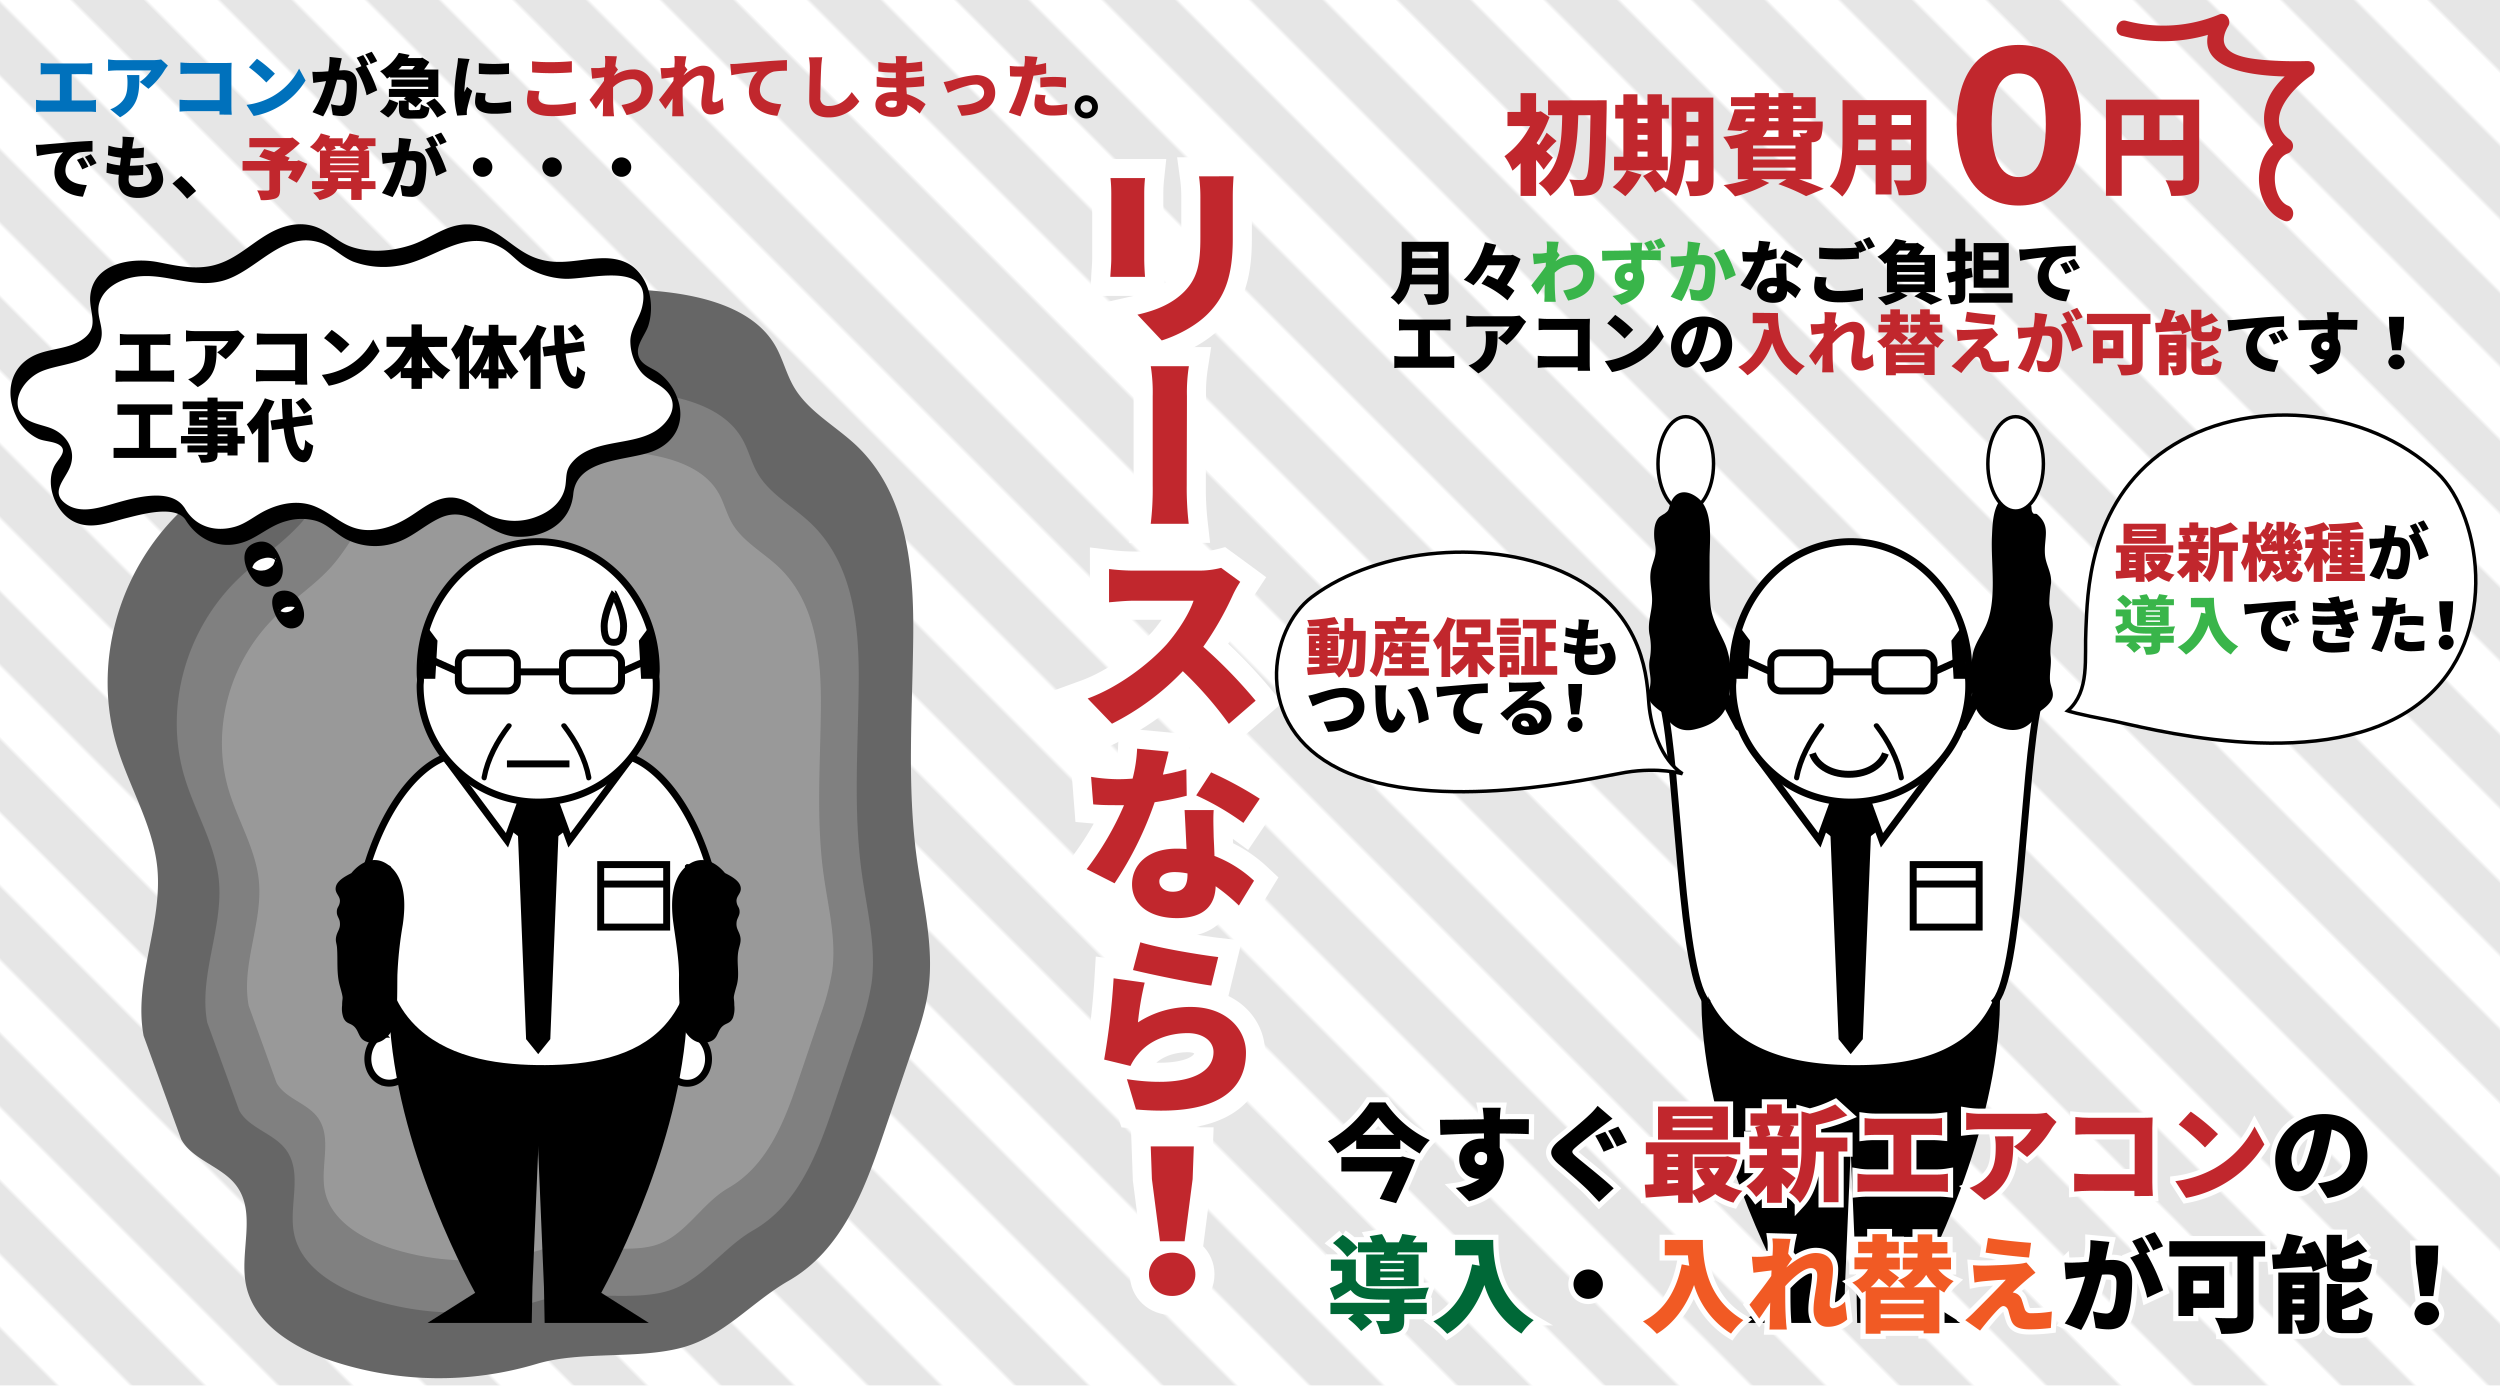 <svg xmlns="http://www.w3.org/2000/svg" xmlns:xlink="http://www.w3.org/1999/xlink" viewBox="0 0 720 400"><defs><style>.a,.h,.l,.o{fill:none;}.b{fill:#e6e6e6;}.c,.k,.m,.n{fill:#fff;}.d{fill:url(#a);}.e{fill:#0071bc;}.f{fill:#c1272d;}.g{fill:#39b54a;}.h,.o{stroke:#fff;}.h{stroke-width:11px;}.i,.j,.k,.l,.m,.n{stroke:#000;}.i,.j,.k,.l,.m{stroke-miterlimit:10;}.i,.j,.k,.l{stroke-width:2px;}.j{stroke-linecap:round;}.o{stroke-width:3px;}.p{fill:#006837;}.q{fill:#f15a24;}.r{fill:#666;}.s{fill:gray;}.t{fill:#999;}</style><pattern id="a" width="30" height="400" patternTransform="translate(121.5 100.88) rotate(-45)" patternUnits="userSpaceOnUse" viewBox="0 0 30 400"><rect class="a" width="30" height="400"/><rect class="b" width="15" height="400"/><rect class="c" x="15" width="15" height="400"/></pattern></defs><title>no1_disc</title><rect class="d" y="-1" width="720" height="400"/><path class="e" d="M25.64,28.94a12.91,12.91,0,0,0,2-.18v3.5a17.27,17.27,0,0,0-2-.1H12.46a19,19,0,0,0-2.08.1v-3.5a12.35,12.35,0,0,0,2.08.18h4.78V21.36H13.72c-.62,0-1.5,0-2,.1V18.14a15.76,15.76,0,0,0,2,.14H24.56a16.44,16.44,0,0,0,2-.14v3.32c-.64-.06-1.38-.1-2-.1H20.64v7.58Z"/><path class="e" d="M48.36,18.9c-.24.3-.7.88-.9,1.2a20.93,20.93,0,0,1-4.72,5.48l-2.5-2a10.87,10.87,0,0,0,3.3-3.3H33.66a24,24,0,0,0-2.54.16V17.1a17.39,17.39,0,0,0,2.54.22H44a13.81,13.81,0,0,0,2.4-.2Zm-8.24,2.72c0,4.7.1,9-5.54,12.16l-2.82-2.3A7.77,7.77,0,0,0,34,30.26c2.22-1.68,2.72-3.38,2.72-6.64a11.39,11.39,0,0,0-.16-2Z"/><path class="e" d="M63.22,33l0-1H54.46c-.76,0-2,.06-2.74.14V28.72c.78.06,1.7.12,2.64.12h8.9v-7.6H54.6c-.9,0-2,0-2.64.08V18c.8.08,1.92.14,2.64.14H64.8c.64,0,1.6,0,1.9-.06,0,.48-.06,1.36-.06,2V30.44c0,.68,0,1.82.1,2.6Z"/><path class="e" d="M78.5,27.76a19.33,19.33,0,0,0,7.64-8L88,23.18a21.63,21.63,0,0,1-7.78,7.58,21.34,21.34,0,0,1-7.16,2.64L71,30.2A20.58,20.58,0,0,0,78.5,27.76Zm.68-6.54L76.7,23.76a41.69,41.69,0,0,0-5-4.38L74,16.92A40.35,40.35,0,0,1,79.18,21.22Z"/><path d="M98.44,16.78c-.14.6-.3,1.34-.42,1.9s-.22,1.08-.34,1.6c.52,0,1-.06,1.34-.06,2.28,0,3.78,1.08,3.78,4,0,2.32-.26,5.5-1.1,7.26a3.39,3.39,0,0,1-3.46,1.92,11.76,11.76,0,0,1-2.4-.28L95.32,30a12.57,12.57,0,0,0,2.42.42,1.34,1.34,0,0,0,1.34-.76,14.13,14.13,0,0,0,.74-5.08c0-1.44-.6-1.62-1.84-1.62l-.92,0c-.8,3.08-2.28,7.84-4,10.56L90,32.3a28.79,28.79,0,0,0,3.9-8.94l-1.24.18c-.64.08-1.78.24-2.44.36l-.26-3.22a22.06,22.06,0,0,0,2.3,0c.58,0,1.4-.08,2.28-.14a19.88,19.88,0,0,0,.38-4.14Zm7,2.12a36.4,36.4,0,0,1,3.2,7.12l-3.06,1.42a21.88,21.88,0,0,0-3.24-7.66l1.74-.72a25.74,25.74,0,0,0-1.36-2.44l1.88-.76c.5.74,1.2,2,1.56,2.74Zm1.32-.48a22.31,22.31,0,0,0-1.58-2.76l1.88-.76a28.55,28.55,0,0,1,1.58,2.72Z"/><path d="M120.4,31.68c.6,0,.72-.22.82-1.68a7.4,7.4,0,0,0,2.48,1c-.3,2.52-1,3.16-3,3.16h-2.52c-2.7,0-3.3-.78-3.3-3V29h2.34c-.32-.18-.62-.36-.92-.5l.58-.58H112v-2.3h11.32V25H112.76V22.9h10.58v-.58h-11v-.26l-.88.6a9.79,9.79,0,0,0-2-2.14,13.22,13.22,0,0,0,5.4-5.3l3.1.6-.54.9h3.78l.44-.12,2,1.26a19.4,19.4,0,0,1-1.5,2.16h4.1v7.92H120.3a7.54,7.54,0,0,1,1.32,1l-1.92,2a10.71,10.71,0,0,0-2-1.56v1.74c0,.56.12.62.86.62Zm-11,.42a6.76,6.76,0,0,0,2.7-3.48l2.6,1a8.2,8.2,0,0,1-2.9,4.22ZM115.72,19c-.3.36-.62.7-1,1h4c.26-.32.54-.68.78-1Zm9.42,9.36a21,21,0,0,1,3.4,4l-2.62,1.5a20.39,20.39,0,0,0-3.2-4.16Z"/><path d="M135.24,17a19.52,19.52,0,0,0-.56,2,51.53,51.53,0,0,0-.94,7.06,3.7,3.7,0,0,0,0,.46c.26-.56.5-1,.76-1.52L136,26.18a51.18,51.18,0,0,0-1.44,5.1,6.35,6.35,0,0,0-.12.94c0,.22,0,.58,0,.9l-2.76.18a25.23,25.23,0,0,1-.8-6.52,56.3,56.3,0,0,1,.78-7.8c.08-.6.22-1.5.24-2.24Zm4.68,9.88a6.7,6.7,0,0,0-.2,1.58c0,.88.82,1.2,2.44,1.2a23.73,23.73,0,0,0,5-.52l.06,3.24a28.44,28.44,0,0,1-5.22.38c-3.46,0-5.18-1.3-5.18-3.4a12,12,0,0,1,.36-2.72Zm6.68-8.7v3.1a60.15,60.15,0,0,1-8.7,0l0-3.08A45.26,45.26,0,0,0,146.6,18.2Z"/><path class="f" d="M155.38,26.28a8,8,0,0,0-.3,1.88c0,1.12,1,2,3.7,2a30.07,30.07,0,0,0,7.06-.78l0,3.4a32.47,32.47,0,0,1-7,.66c-4.82,0-7.06-1.64-7.06-4.48a14,14,0,0,1,.38-2.92Zm-2.16-8.62a52.76,52.76,0,0,0,5.48.24c2,0,4.4-.12,6-.28v3.22c-1.4.12-4,.24-5.94.24-2.12,0-3.86-.1-5.5-.22Z"/><path class="f" d="M176.84,21.8A9.59,9.59,0,0,1,182.4,20,5.37,5.37,0,0,1,188,25.5c0,4-2.28,6.58-7.54,7.64L179,30.24c3.54-.56,5.74-1.88,5.74-4.8a2.69,2.69,0,0,0-2.88-2.64,7.93,7.93,0,0,0-5.3,2.34c0,.46,0,.88,0,1.3,0,1.5,0,3.44.14,5.34,0,.36.1,1.22.16,1.7H173.6c0-.5.06-1.32.06-1.64,0-1.2,0-2.24.08-3.5-.76,1.1-1.56,2.32-2.1,3.06l-1.86-2.64c1.12-1.38,3-3.78,4.16-5.48l.06-1.06-3.46.44-.3-3.06c.64,0,1.14,0,2,0,.54,0,1.26-.1,2-.22,0-.62.06-1.12.06-1.32a10.79,10.79,0,0,0-.1-1.94l3.48.1c-.14.62-.3,1.62-.46,2.82l.76,1c-.26.34-.72,1-1.08,1.56Z"/><path class="f" d="M208.42,31.56a5.47,5.47,0,0,1-3.78,1.4c-1.58,0-2.64-1.2-2.64-3.28s.7-4.82.7-6.56c0-.88-.46-1.36-1.2-1.36-1.36,0-3.38,1.76-4.9,3.44,0,.42,0,.84,0,1.24,0,1.5,0,3.44.14,5.34,0,.36.1,1.22.16,1.7H193.6c0-.5.06-1.32.06-1.64,0-1.2,0-2.24.08-3.5-.76,1.1-1.56,2.32-2.1,3.06l-1.86-2.64c1.12-1.38,3-3.78,4.16-5.48l.06-1.06-3.46.44-.3-3.06c.64,0,1.14,0,2,0,.54,0,1.26-.1,2-.22,0-.62.06-1.12.06-1.32a10.79,10.79,0,0,0-.1-1.94l3.48.1c-.14.62-.3,1.62-.46,2.82l.76,1c-.26.34-.72,1-1.08,1.56v.06c1.56-1.3,3.7-2.74,5.56-2.74,2.3,0,3.32,1.38,3.32,3.08,0,2.08-.62,4.72-.62,6.8a.6.6,0,0,0,.62.68,3.79,3.79,0,0,0,2.3-1.28Z"/><path class="f" d="M212.4,18.36c1.86-.16,4.86-.4,8.48-.72,2-.16,4.32-.28,5.76-.34l0,3.08a24.87,24.87,0,0,0-3.8.24,5.51,5.51,0,0,0-4,5.14c0,2.92,2.74,4.06,6.16,4.26l-1.12,3.34c-4.42-.34-8.2-2.74-8.2-7a8.07,8.07,0,0,1,2.5-5.78c-1.7.18-5.18.58-7.56,1.1l-.3-3.26C211.16,18.44,212,18.4,212.4,18.36Z"/><path class="f" d="M236.8,16.48c-.14.94-.26,2.14-.3,3-.1,2.08-.24,6.36-.24,8.54a2.2,2.2,0,0,0,2.44,2.5c3.08,0,5.16-1.8,6.6-4l2.18,2.68a10.5,10.5,0,0,1-8.8,4.62c-3.46,0-5.62-1.56-5.62-5,0-2.5.18-7.8.18-9.3a14.51,14.51,0,0,0-.3-3Z"/><path class="f" d="M264.86,32.72a15.38,15.38,0,0,0-3.54-2.58v.4c0,1.86-1.5,3.12-4.12,3.12-3.34,0-5.08-1.32-5.08-3.52s1.9-3.62,5.06-3.62c.32,0,.64,0,1,0l-.06-1.32h-1c-1.06,0-3.38-.1-4.64-.26l0-2.82a31.78,31.78,0,0,0,4.66.38H258l0-1.62h-.94a30.67,30.67,0,0,1-4.1-.3l0-2.72a24.82,24.82,0,0,0,4.1.38h1V17.6a9.52,9.52,0,0,0-.12-1.44h3.24c-.06.42-.12,1-.14,1.44l0,.6a44.77,44.77,0,0,0,4.52-.48l.06,2.74c-1.18.12-2.72.28-4.62.36l0,1.64c2-.1,3.62-.28,5.14-.46l0,2.82c-1.74.18-3.2.3-5.1.36,0,.62.08,1.28.12,1.92A15.54,15.54,0,0,1,266.58,30Zm-6.6-3.62a9,9,0,0,0-1.48-.12c-1.1,0-1.74.42-1.74,1s.66,1,1.68,1,1.56-.28,1.56-1.3C258.28,29.52,258.28,29.34,258.26,29.1Z"/><path class="f" d="M274,23.14a28.44,28.44,0,0,1,7.16-1.52c3.32,0,5.46,2,5.46,5.14,0,3.44-2.86,6.18-9.68,6.6l-1.28-3c4.64-.12,7.76-1.3,7.76-3.7a2.29,2.29,0,0,0-2.56-2.28c-2.22,0-5.94,1.54-7.88,2.38l-1.22-3.12A22.77,22.77,0,0,0,274,23.14Z"/><path class="f" d="M301.32,21.18a32,32,0,0,1-3.68.62c-.2.84-.4,1.72-.6,2.5a65.75,65.75,0,0,1-3.16,9.22l-3.34-1.12A43.85,43.85,0,0,0,294,23.46c.12-.46.26-.94.36-1.4-.34,0-.68,0-1,0-1,0-1.78,0-2.46-.08l-.08-3a20.61,20.61,0,0,0,2.56.16c.52,0,1.06,0,1.58,0a7.1,7.1,0,0,0,.12-.8,10.79,10.79,0,0,0,.06-2.22l3.66.28c-.16.62-.36,1.58-.46,2l-.08.34c1-.16,2-.36,3-.6Zm-.18,6.26a7.19,7.19,0,0,0-.26,1.58c0,.82.52,1.34,2.26,1.34a25.12,25.12,0,0,0,4.24-.42L307.26,33a32.59,32.59,0,0,1-4.14.28c-3.46,0-5.2-1.26-5.2-3.28a14,14,0,0,1,.36-2.82Zm-1.54-5.06c1.14-.12,2.62-.22,3.92-.22,1.1,0,2.3.06,3.5.18L307,25.22a28.75,28.75,0,0,0-3.44-.26,30.25,30.25,0,0,0-3.92.22Z"/><path d="M316.2,30.78a3.34,3.34,0,1,1-3.34-3.34A3.33,3.33,0,0,1,316.2,30.78Zm-1.68,0a1.66,1.66,0,1,0-1.66,1.66A1.66,1.66,0,0,0,314.52,30.78Z"/><path d="M12.4,41.64c1.86-.16,4.86-.4,8.48-.72,2-.16,4.32-.28,5.76-.34l0,3.09a26.17,26.17,0,0,0-3.8.23,5.53,5.53,0,0,0-4,5.15c0,2.92,2.74,4.06,6.16,4.26l-1.12,3.34c-4.42-.34-8.2-2.74-8.2-7a8.12,8.12,0,0,1,2.5-5.79c-1.7.18-5.18.59-7.56,1.11l-.3-3.27C11.16,41.72,12,41.68,12.4,41.64ZM25.46,48l-1.78.78a16.07,16.07,0,0,0-1.52-2.74l1.74-.72A26.51,26.51,0,0,1,25.46,48Zm2.36-1-1.76.84a16.75,16.75,0,0,0-1.62-2.66l1.72-.78C26.68,45.09,27.42,46.25,27.82,47Z"/><path d="M45.14,46.81A7.86,7.86,0,0,1,47,51.65c0,3-2.72,5.36-7.28,5.36-3.38,0-5.6-1.44-5.6-4.8,0-.44,0-1.08.12-1.84a23.49,23.49,0,0,1-3.58-.62l.16-2.9a16.85,16.85,0,0,0,3.74.78l.28-2.22a24.68,24.68,0,0,1-3.76-.7l.14-2.77a17,17,0,0,0,3.94.74q.09-.75.12-1.32a12.38,12.38,0,0,0,0-2l3.36.18c-.2.84-.3,1.42-.4,2,0,.26-.1.68-.18,1.22a23.8,23.8,0,0,0,3.4-.26l-.1,2.85a30.78,30.78,0,0,1-3.68.2c-.1.72-.2,1.48-.28,2.2h0a38.07,38.07,0,0,0,3.88-.24l-.08,2.84a32.42,32.42,0,0,1-3.28.18h-.82c0,.46-.06.86-.06,1.14,0,1.48.94,2.2,2.72,2.2,2.62,0,3.92-1.24,3.92-2.64a5.41,5.41,0,0,0-2-3.72Z"/><path d="M53.9,57.25a41.8,41.8,0,0,0-4.24-4.38l2.54-2.18A36.18,36.18,0,0,1,56.48,55Z"/><path class="f" d="M88.46,47.19a25.62,25.62,0,0,1-3,5.44l-2.5-1.44a19,19,0,0,0,1.16-2.06H80.66v5.48c0,1.44-.32,2.18-1.4,2.58a12.36,12.36,0,0,1-4.14.44,11.35,11.35,0,0,0-1.06-2.8c1.08.06,2.64.06,3,.06s.52-.08.52-.38V49.13H69.86V46.37h8.22c-1.2-.46-2.42-.9-3.42-1.24l1.44-2.21c.8.25,1.8.56,2.84.91a21.93,21.93,0,0,0,1.88-1.41h-9V39.76H83.6l.66-.16,2.08,1.66A35.72,35.72,0,0,1,82,44.89c.54.18,1,.38,1.44.54l-.58.94h2.66l.5-.2Z"/><path class="f" d="M108.16,54.45h-4v3.14h-3V54.45h-4c-.56,1.32-2,2.44-5.16,3.18a10.47,10.47,0,0,0-1.82-2.12,8.88,8.88,0,0,0,3.34-1.06H89.88V52.17h4.58v-.88H92.14V43.38a5.61,5.61,0,0,1-.56.54,17.74,17.74,0,0,0-2.34-1.58,10.29,10.29,0,0,0,3.16-3.92l2.7.76c-.1.22-.22.42-.34.64H98.7v1.72a9.45,9.45,0,0,0,2-3.12l2.76.68c-.1.24-.2.48-.32.72h5v2.26H105.7a5.58,5.58,0,0,1,.46.64l-1.48.64h1.64v7.93h-2.2v.88h4ZM93.28,42.08a14.24,14.24,0,0,1-1.12,1.28H94a8.88,8.88,0,0,0-.68-1.28Zm10,3H95.08v.46h8.16Zm0,2H95.08v.48h8.16Zm0,2.54v-.48H95.08v.48ZM99.8,43.36a17.07,17.07,0,0,0-2-1,4.39,4.39,0,0,0,.36-.28H96.32c.16.28.3.56.4.78l-1.44.5Zm1.3,8.81v-.88H97.38v.88Zm2.34-8.81a12.22,12.22,0,0,0-.94-1.28h-.74a14.49,14.49,0,0,1-1.08,1.28Z"/><path d="M118.44,40.06c-.14.6-.3,1.34-.42,1.9s-.22,1.08-.34,1.6c.52,0,1-.06,1.34-.06,2.28,0,3.78,1.08,3.78,4,0,2.32-.26,5.5-1.1,7.26a3.39,3.39,0,0,1-3.46,1.92,11.76,11.76,0,0,1-2.4-.28l-.52-3.16a12.57,12.57,0,0,0,2.42.42,1.34,1.34,0,0,0,1.34-.76,14.13,14.13,0,0,0,.74-5.08c0-1.44-.6-1.62-1.84-1.62l-.92,0c-.8,3.08-2.28,7.84-4,10.56L110,55.59a28.79,28.79,0,0,0,3.9-8.94l-1.24.18c-.64.08-1.78.24-2.44.36L109.92,44a22.06,22.06,0,0,0,2.3,0c.58,0,1.4-.08,2.28-.13a20,20,0,0,0,.38-4.15Zm7,2.12a36.47,36.47,0,0,1,3.2,7.13l-3.06,1.42a22,22,0,0,0-3.24-7.67l1.74-.72a25.74,25.74,0,0,0-1.36-2.44l1.88-.76c.5.74,1.2,2,1.56,2.74Zm1.32-.48a22.31,22.31,0,0,0-1.58-2.76l1.88-.76a28.55,28.55,0,0,1,1.58,2.72Z"/><path d="M139,45.33a2.8,2.8,0,1,1-2.8,2.8A2.81,2.81,0,0,1,139,45.33Z"/><path d="M159,45.33a2.8,2.8,0,1,1-2.8,2.8A2.81,2.81,0,0,1,159,45.33Z"/><path d="M179,45.33a2.8,2.8,0,1,1-2.8,2.8A2.81,2.81,0,0,1,179,45.33Z"/><path d="M417.22,84.25c0,1.64-.38,2.46-1.4,2.94a11.29,11.29,0,0,1-4.56.56,11.73,11.73,0,0,0-1.2-3.06c1.28.1,3,.08,3.44.08s.62-.16.62-.56v-2.3h-8a10.63,10.63,0,0,1-3.36,5.86,11.28,11.28,0,0,0-2.26-2.1c2.94-2.44,3.18-6.18,3.18-9.16V69.64h13.52Zm-3.1-5.16V77.17H406.7c0,.6-.06,1.26-.12,1.92Zm-7.42-6.6v1.92h7.42V72.49Z"/><path d="M437.92,74.57A33.25,33.25,0,0,1,434,82.09a13.76,13.76,0,0,1,2.16,1.62l-2,2.8a27.39,27.39,0,0,0-7.5-4.8l1.78-2.44c.88.36,1.86.8,2.84,1.28a26.91,26.91,0,0,0,2.32-4.16h-5.16a21.66,21.66,0,0,1-4.08,5.78,18.18,18.18,0,0,0-2.8-1.6c3-2.62,5.16-7.22,6.12-10.79l3.22.72c-.32,1-.7,2-1.12,3h5.34l.54-.12Z"/><path class="g" d="M448,75.23a9.59,9.59,0,0,1,5.56-1.82,5.37,5.37,0,0,1,5.6,5.52c0,4-2.28,6.58-7.54,7.64l-1.42-2.9c3.54-.56,5.74-1.88,5.74-4.8a2.69,2.69,0,0,0-2.88-2.64,7.93,7.93,0,0,0-5.3,2.34c0,.46,0,.88,0,1.3,0,1.5,0,3.44.14,5.34,0,.36.1,1.22.16,1.7h-3.28c0-.5.06-1.32.06-1.64,0-1.2,0-2.24.08-3.5-.76,1.1-1.56,2.32-2.1,3.06L441,82.19c1.12-1.38,3-3.78,4.16-5.48l.06-1.06-3.46.44-.3-3.06c.64,0,1.14,0,2,0,.54,0,1.26-.1,2-.22,0-.62.06-1.12.06-1.33a10.79,10.79,0,0,0-.1-1.94l3.48.1c-.14.62-.3,1.63-.46,2.83l.76,1c-.26.34-.72,1-1.08,1.56Z"/><path class="g" d="M475.3,72.13c1.24,0,2.4,0,3,0l0,2.84c-1.18-.06-3-.1-5.54-.12,0,.94,0,1.94,0,2.76a5.19,5.19,0,0,1,.78,2.86c0,2.54-1.64,6-6.6,7.32l-2.54-2.56a10.73,10.73,0,0,0,4.54-1.74,2.17,2.17,0,0,1-.36,0,3.67,3.67,0,0,1-3.52-3.8c0-2.4,1.92-3.86,4.22-3.86a4,4,0,0,1,.5,0l0-1c-3,0-5.9.16-8.32.28l-.08-2.88c2.3,0,5.8-.06,8.36-.1l0-.22c-.06-.76-.14-1.61-.22-2h3.46c-.06.38-.14,1.6-.16,2v.22l1.92,0a20,20,0,0,0-1.2-2.13l2-.8a21.07,21.07,0,0,1,1.34,2.32Zm-6.12,8.74c.64,0,1.3-.46,1.08-2a1.29,1.29,0,0,0-1.08-.52,1.21,1.21,0,0,0-1.26,1.28A1.26,1.26,0,0,0,469.18,80.87Zm8.46-9.14a16.08,16.08,0,0,0-1.36-2.33l2-.8a22.19,22.19,0,0,1,1.36,2.3Z"/><path class="g" d="M489.68,70c-.14.61-.3,1.35-.42,1.91s-.22,1.08-.34,1.6c.52,0,1-.06,1.34-.06,2.28,0,3.78,1.08,3.78,4,0,2.32-.26,5.5-1.1,7.26a3.39,3.39,0,0,1-3.46,1.92,11.76,11.76,0,0,1-2.4-.28l-.52-3.16a12.57,12.57,0,0,0,2.42.42,1.34,1.34,0,0,0,1.34-.76,14.13,14.13,0,0,0,.74-5.08c0-1.44-.6-1.62-1.84-1.62l-.92,0c-.8,3.08-2.28,7.84-4,10.56l-3.14-1.26a28.79,28.79,0,0,0,3.9-8.94l-1.24.18c-.64.08-1.78.24-2.44.36l-.26-3.22a22.06,22.06,0,0,0,2.3,0c.58,0,1.4-.08,2.28-.14a20,20,0,0,0,.38-4.15Zm6.84,1.71a36.73,36.73,0,0,1,3.4,7.54l-3.06,1.42a22.37,22.37,0,0,0-3.24-7.76Z"/><path d="M511.7,74.39a31.55,31.55,0,0,1-3.36.68,36.73,36.73,0,0,1-4.2,8.52l-2.9-1.46a30.91,30.91,0,0,0,3.94-6.78c-.22,0-.44,0-.64,0-.84,0-1.64,0-2.56-.08l-.22-2.76c.92.1,2.1.14,2.76.14s1,0,1.54-.06a15.94,15.94,0,0,0,.5-3.25l3.28.32c-.14.62-.36,1.53-.64,2.53.92-.18,1.76-.38,2.42-.58Zm2.78,1.5c-.06.86,0,1.8,0,2.78,0,.46.06,1.24.1,2.06a12.78,12.78,0,0,1,4.1,2.58l-1.58,2.58a21,21,0,0,0-2.4-2c-.06,1.9-1.1,3.32-4,3.32-2.62,0-4.66-1.22-4.66-3.52,0-2,1.56-3.68,4.62-3.68a8.81,8.81,0,0,1,1,.06c-.08-1.42-.16-3-.22-4.16Zm-2.7,6.66a7.24,7.24,0,0,0-1.34-.14c-1,0-1.58.4-1.58,1s.54,1.08,1.38,1.08c1.18,0,1.54-.7,1.54-1.8Zm5.78-5.32a28.34,28.34,0,0,0-4.88-2.86L514.22,72a39.54,39.54,0,0,1,5,2.72Z"/><path d="M526.08,79.91a8,8,0,0,0-.3,1.88c0,1.12,1,2,3.7,2a30.07,30.07,0,0,0,7.06-.78l0,3.4a32.47,32.47,0,0,1-7,.66c-4.82,0-7.06-1.64-7.06-4.48a14,14,0,0,1,.38-2.92Zm9.84-10.65c.5.74,1.2,2,1.56,2.75l-1.9.8-.22-.44v2.1c-1.4.12-4,.24-5.94.24-2.12,0-3.86-.1-5.5-.22v-3.2a53.08,53.08,0,0,0,5.48.23c1.76,0,3.86-.09,5.4-.21A10.22,10.22,0,0,0,534,70Zm2.46-1A28.55,28.55,0,0,1,540,71l-1.88.81a21.72,21.72,0,0,0-1.58-2.77Z"/><path d="M554.56,84.15c1.76.72,3.7,1.58,4.88,2.18l-3.34,1.44a34.62,34.62,0,0,0-4.78-2.44l1.86-1.18h-5.86l2.08,1a26.14,26.14,0,0,1-6.28,2.76,22.2,22.2,0,0,0-2.3-2.24,24.18,24.18,0,0,0,5.08-1.48h-2.46v-8.6a6.91,6.91,0,0,1-.62.44,9.5,9.5,0,0,0-2.12-2.08,13.83,13.83,0,0,0,5.22-5.15l3.14.62c-.12.2-.26.42-.4.62h3.14l.46-.12,2,1.31a23,23,0,0,1-1.56,2.2h4.58V84.15Zm-7.5-12a15.39,15.39,0,0,1-1.08,1.2h3.26c.34-.38.64-.8.94-1.2Zm7.2,3.42h-7.92v.72h7.92Zm0,3.52v-.74h-7.92v.74Zm-7.92,2.06v.74h7.92v-.74Z"/><path d="M568.12,79.79l-2.12.54v4.32c0,1.32-.22,2-1,2.44a6.6,6.6,0,0,1-3.24.52A9.82,9.82,0,0,0,561,85c.7,0,1.52,0,1.78,0s.38-.1.38-.38V81l-1.82.44-.72-2.78c.74-.14,1.6-.32,2.54-.52v-3h-2.28V72.45h2.28V68.76H566v3.69h1.92v2.68H566v2.42l1.78-.42Zm11.5,4.68v2.7H567.1v-2.7Zm-1.1-1.62h-10.1V70h10.1Zm-2.92-10.2h-4.4V75h4.4Zm0,5.08h-4.4v2.44h4.4Z"/><path d="M583.58,71.79c1.86-.16,4.86-.4,8.48-.73,2-.16,4.32-.27,5.76-.33l0,3.08a24.87,24.87,0,0,0-3.8.24,5.51,5.51,0,0,0-4,5.14c0,2.92,2.74,4.06,6.16,4.26l-1.12,3.34c-4.42-.34-8.2-2.74-8.2-7a8.07,8.07,0,0,1,2.5-5.78c-1.7.18-5.18.58-7.56,1.1l-.3-3.26C582.34,71.87,583.2,71.83,583.58,71.79Zm13.06,6.36-1.78.78a16.07,16.07,0,0,0-1.52-2.74l1.74-.72A26.51,26.51,0,0,1,596.64,78.15Zm2.36-1-1.76.84a16.75,16.75,0,0,0-1.62-2.66l1.72-.78C597.86,75.23,598.6,76.39,599,77.11Z"/><path d="M416.82,102.7a12.91,12.91,0,0,0,2-.18V106a17.27,17.27,0,0,0-2-.1H403.64a19,19,0,0,0-2.08.1v-3.5a12.35,12.35,0,0,0,2.08.18h4.78V95.12H404.9c-.62,0-1.5,0-2,.1V91.9a15.76,15.76,0,0,0,2,.14h10.84a16.44,16.44,0,0,0,2-.14v3.32c-.64-.06-1.38-.1-2-.1h-3.92v7.58Z"/><path d="M439.54,92.66c-.24.3-.7.88-.9,1.2a20.93,20.93,0,0,1-4.72,5.48l-2.5-2a10.87,10.87,0,0,0,3.3-3.3h-9.88a24,24,0,0,0-2.54.16V90.86a17.39,17.39,0,0,0,2.54.22h10.38a13.81,13.81,0,0,0,2.4-.2Zm-8.24,2.72c0,4.7.1,9-5.54,12.16l-2.82-2.3a7.77,7.77,0,0,0,2.28-1.22c2.22-1.68,2.72-3.38,2.72-6.64a11.39,11.39,0,0,0-.16-2Z"/><path d="M454.4,106.8l0-1h-8.78c-.76,0-2,.06-2.74.14v-3.46c.78.06,1.7.12,2.64.12h8.9V95h-8.66c-.9,0-2,0-2.64.08V91.72c.8.08,1.92.14,2.64.14H456c.64,0,1.6,0,1.9-.06,0,.48-.06,1.36-.06,2V104.2c0,.68,0,1.82.1,2.6Z"/><path d="M469.68,101.52a19.33,19.33,0,0,0,7.64-8l1.88,3.42a21.63,21.63,0,0,1-7.78,7.58,21.34,21.34,0,0,1-7.16,2.64L462.2,104A20.58,20.58,0,0,0,469.68,101.52Zm.68-6.54-2.48,2.54a41.69,41.69,0,0,0-5-4.38l2.3-2.46A40.35,40.35,0,0,1,470.36,95Z"/><path d="M489.42,104.36a14.22,14.22,0,0,0,1.94-.36,5,5,0,0,0,4.2-5c0-2.56-1.24-4.38-3.52-4.92a41.43,41.43,0,0,1-1.16,5.16c-1.18,4-3,6.62-5.3,6.62s-4.32-2.66-4.32-6c0-4.7,4.06-8.7,9.36-8.7,5,0,8.24,3.48,8.24,8,0,4.16-2.46,7.22-7.62,8.08Zm-.64-10.2a5.9,5.9,0,0,0-4.4,5.36c0,1.72.6,2.62,1.28,2.62s1.4-1.2,2.1-3.5A28.88,28.88,0,0,0,488.78,94.16Z"/><path class="f" d="M512.06,90.16c0,3.94.58,11.16,7.72,15.32a15.09,15.09,0,0,0-2.34,2.56,16.44,16.44,0,0,1-7.06-9.28,17.51,17.51,0,0,1-7.1,9.32,20.61,20.61,0,0,0-2.66-2.38c4-2,6.38-5.8,7.4-10.88l1.44.26c-.12-.68-.2-1.34-.26-2h-4.42v-3Z"/><path class="f" d="M539.6,105.32a5.47,5.47,0,0,1-3.78,1.4c-1.58,0-2.64-1.2-2.64-3.28s.7-4.82.7-6.56c0-.88-.46-1.36-1.2-1.36-1.36,0-3.38,1.76-4.9,3.44,0,.42,0,.84,0,1.24,0,1.5,0,3.44.14,5.34,0,.36.1,1.22.16,1.7h-3.28c0-.5.06-1.32.06-1.64,0-1.2,0-2.24.08-3.5-.76,1.1-1.56,2.32-2.1,3.06L521,102.52c1.12-1.38,3-3.78,4.16-5.48l.06-1.06-3.46.44-.3-3.06c.64,0,1.14,0,2,0,.54,0,1.26-.1,2-.22,0-.62.06-1.12.06-1.32a10.79,10.79,0,0,0-.1-1.94l3.48.1c-.14.62-.3,1.62-.46,2.82l.76,1c-.26.34-.72,1-1.08,1.56v.06c1.56-1.3,3.7-2.74,5.56-2.74,2.3,0,3.32,1.38,3.32,3.08,0,2.08-.62,4.72-.62,6.8a.6.6,0,0,0,.62.68,3.79,3.79,0,0,0,2.3-1.28Z"/><path class="f" d="M557,95.78A7.75,7.75,0,0,0,559.92,98a10,10,0,0,0-1.8,2.18,9.14,9.14,0,0,1-.94-.58V108h-3v-.5H546v.58h-2.84v-8.2a5.25,5.25,0,0,1-.66.4,9.73,9.73,0,0,0-1.9-2,6.45,6.45,0,0,0,3-2.54H541V93.52h3.36c0-.28,0-.54.06-.8H541.7V90.54h2.72V89.08h2.76v1.46h2.28v2.18h-2.28c0,.26,0,.52-.06.8h2.54v2.26h-2.2c.78.56,1.56,1.14,2.06,1.56L547.7,99.2h2.94a9.69,9.69,0,0,0-1.36-1.36,6,6,0,0,0,2.9-2.06h-2V93.52H553c0-.28,0-.54,0-.8H550.4V90.54H553V89.08h2.78v1.46h2.9v2.18h-2.9v0c0,.26,0,.52,0,.78h3.62v2.26Zm-9.36,3.42c-.46-.44-1.22-1.08-2-1.68a8.83,8.83,0,0,1-1.58,1.68Zm6.58,2.4H546v.7h8.22Zm0,3.5v-.74H546v.74Zm2.46-5.9a9.52,9.52,0,0,1-2-2.38,7.44,7.44,0,0,1-2.42,2.38Z"/><path class="f" d="M574.14,97.52c-1,.82-2.64,2.32-3,2.68a2.24,2.24,0,0,1,.76.22,2.07,2.07,0,0,1,1,1.3c.18.5.34,1.12.5,1.56a1.15,1.15,0,0,0,1.22.84,22.87,22.87,0,0,0,4-.32l-.2,3.14a35,35,0,0,1-4,.26c-2,0-3.08-.42-3.58-1.7-.22-.58-.42-1.38-.54-1.84-.22-.7-.64-.9-1-.9s-.7.34-1.18.84c-.66.7-1.76,1.94-3.26,3.84l-2.82-2a20.36,20.36,0,0,0,1.58-1.42c1.16-1.16,4.44-4.42,6.16-6.3-1.28,0-3.1.18-4.2.28a17.68,17.68,0,0,0-1.78.26l-.28-3.3c.46,0,1.26.08,2,.08s5.26-.14,7-.36a7,7,0,0,0,1.2-.24l1.74,2C574.94,96.86,574.56,97.18,574.14,97.52Zm.54-6.8-.38,2.8c-2.14-.16-6-.58-8.3-.94l.46-2.78C568.72,90.18,572.54,90.58,574.68,90.72Z"/><path class="f" d="M589.62,90.54c-.14.6-.3,1.34-.42,1.9s-.22,1.08-.34,1.6c.52,0,1-.06,1.34-.06,2.28,0,3.78,1.08,3.78,4,0,2.32-.26,5.5-1.1,7.26a3.39,3.39,0,0,1-3.46,1.92,11.76,11.76,0,0,1-2.4-.28l-.52-3.16a12.57,12.57,0,0,0,2.42.42,1.34,1.34,0,0,0,1.34-.76,14.13,14.13,0,0,0,.74-5.08c0-1.44-.6-1.62-1.84-1.62l-.92,0c-.8,3.08-2.28,7.84-4,10.56l-3.14-1.26a28.79,28.79,0,0,0,3.9-8.94l-1.24.18c-.64.08-1.78.24-2.44.36l-.26-3.22a22.06,22.06,0,0,0,2.3,0c.58,0,1.4-.08,2.28-.14a19.88,19.88,0,0,0,.38-4.14Zm7,2.12a36.4,36.4,0,0,1,3.2,7.12l-3.06,1.42a21.88,21.88,0,0,0-3.24-7.66l1.74-.72a25.74,25.74,0,0,0-1.36-2.44l1.88-.76c.5.74,1.2,2,1.56,2.74Zm1.32-.48a22.31,22.31,0,0,0-1.58-2.76l1.88-.77a29.93,29.93,0,0,1,1.58,2.73Z"/><path class="f" d="M619.34,93.34H617.1v11.24c0,1.64-.38,2.48-1.44,2.94a12,12,0,0,1-4.7.56,11.92,11.92,0,0,0-1.22-3.08c1.34.1,3.16.08,3.64.08s.66-.14.66-.56V93.34h-13V90.4h18.28Zm-13.72,9.8v1.5H602.8V95.18h8.72v8Zm0-5.2v2.44h3V97.94Z"/><path class="f" d="M628.44,96.22a8.62,8.62,0,0,0-.28-1l-7.26.5L620.68,93l1.56-.06a26,26,0,0,0,1.28-4l3,.62c-.42,1.1-.88,2.22-1.34,3.22l1.88-.08c-.24-.48-.48-1-.74-1.4l2.48-.92a20.06,20.06,0,0,1,2.26,4.7V89.2H634v2.54a24.89,24.89,0,0,0,3-1.52l1.82,2.1A32.59,32.59,0,0,1,634,94.14v.72c0,.74.1.82.76.82h1.64c.58,0,.7-.28.78-1.92a7.69,7.69,0,0,0,2.56,1.06c-.3,2.68-1.06,3.44-3.06,3.44h-2.36c-2.5,0-3.16-.76-3.22-3.08Zm1.26,9.06c0,1.18-.22,1.88-1,2.3a5.7,5.7,0,0,1-2.88.48,10.58,10.58,0,0,0-.92-2.56,14.56,14.56,0,0,0,1.58,0c.24,0,.32-.06.32-.3v-.78h-2.28v3.64h-2.68V96.38h7.84Zm-5.16-6.54v.68h2.28v-.68Zm2.28,3.58v-.78h-2.28v.78Zm9.66,3.14c.62,0,.74-.36.84-2.28a8.22,8.22,0,0,0,2.54,1.06c-.3,2.9-1,3.74-3.1,3.74h-2.44c-2.58,0-3.22-.82-3.22-3.34V98.58H634V101a21.53,21.53,0,0,0,3.14-1.7l1.9,2.12a34.09,34.09,0,0,1-5,2.06v1.18c0,.76.12.84.8.84Z"/><path d="M643.58,92.12c1.86-.16,4.86-.4,8.48-.72,2-.16,4.32-.28,5.76-.34l0,3.08a24.87,24.87,0,0,0-3.8.24,5.51,5.51,0,0,0-4,5.14c0,2.92,2.74,4.06,6.16,4.26l-1.12,3.34c-4.42-.34-8.2-2.74-8.2-7a8.07,8.07,0,0,1,2.5-5.78c-1.7.18-5.18.58-7.56,1.1l-.3-3.26C642.34,92.2,643.2,92.16,643.58,92.12Zm13.06,6.36-1.78.78a16.07,16.07,0,0,0-1.52-2.74l1.74-.72A26.51,26.51,0,0,1,656.64,98.48Zm2.36-1-1.76.84a16.75,16.75,0,0,0-1.62-2.66l1.72-.78C657.86,95.56,658.6,96.72,659,97.44Z"/><path d="M678.84,95c-1.18-.06-3-.1-5.54-.12,0,.94,0,1.94,0,2.76a5.19,5.19,0,0,1,.78,2.86c0,2.54-1.64,6-6.6,7.32L665,105.24a10.73,10.73,0,0,0,4.54-1.74,2.17,2.17,0,0,1-.36,0,3.67,3.67,0,0,1-3.52-3.8c0-2.4,1.92-3.86,4.22-3.86a4,4,0,0,1,.5,0l0-1c-3,0-5.9.16-8.32.28l-.08-2.88c2.3,0,5.8-.06,8.36-.1l0-.22c-.06-.76-.14-1.6-.22-2h3.46c-.06.38-.14,1.6-.16,2v.22c1.84,0,4.5,0,5.54,0Zm-9.08,5.9c.64,0,1.3-.46,1.08-2a1.29,1.29,0,0,0-1.08-.52,1.21,1.21,0,0,0-1.26,1.28A1.26,1.26,0,0,0,669.76,100.88Z"/><path d="M687.82,104.24a2.37,2.37,0,0,1,4.72,0,2.37,2.37,0,0,1-4.72,0Zm.3-9.68L688,91.24h4.38l-.12,3.32-.82,6.32h-2.5Z"/><path class="h" d="M329.77,51.29a41.24,41.24,0,0,0-.23,4.36V74.58c0,1.36.11,3.68.23,5.15h-10c.05-1.13.28-3.51.28-5.21V55.65a41.72,41.72,0,0,0-.23-4.36Zm25.5-.52c-.12,1.71-.23,3.58-.23,6V68.91c0,11.16-2.61,16.72-6.86,21.14-3.68,3.91-9.52,6.74-13.6,8l-7-7.43c5.78-1.3,10.31-3.34,13.65-6.8,3.69-3.91,4.48-7.87,4.48-15.52V56.78a43.33,43.33,0,0,0-.4-6Z"/><path class="h" d="M331.41,150.85a84.35,84.35,0,0,0,.57-11.1c0-4.48,0-20.18,0-25.62a49.1,49.1,0,0,0-.56-8.67H342.4a48.46,48.46,0,0,0-.56,8.61c0,5.5-.06,21.14-.06,25.68a90.24,90.24,0,0,0,.57,11.1Z"/><path class="h" d="M357.19,167.57a30.16,30.16,0,0,0-2.26,4.08,92.42,92.42,0,0,1-8.39,14.62,140.52,140.52,0,0,1,15.08,15.53l-7.71,6.68a108.4,108.4,0,0,0-13.26-15.18,74,74,0,0,1-20.4,15.13l-7-7.26c9-3.28,17.74-10.08,22.73-15.58,3.57-4.14,6.57-9,7.76-12.58H326.48c-2.49,0-5.55.34-7.08.45v-9.58a62.58,62.58,0,0,0,7.08.46H345a25.93,25.93,0,0,0,6.69-.8Z"/><path class="h" d="M341.78,229.17a85.41,85.41,0,0,1-9.24,1.87A101.66,101.66,0,0,1,321,254.39l-8.05-4.08a85.67,85.67,0,0,0,10.77-18.42H322c-2.39,0-4.6,0-7.15-.23l-.62-7.93a51.22,51.22,0,0,0,7.71.68c1.42,0,2.83-.06,4.25-.17a41.86,41.86,0,0,0,1.3-8.62l9.07.85c-.4,1.7-1,4-1.64,6.63a60.66,60.66,0,0,0,6.74-1.58Zm7.76,4.13c-.17,2.44-.05,5,0,7.77.06,1.24.17,3.29.23,5.44a35.34,35.34,0,0,1,11.39,7.14l-4.36,7.14a56.53,56.53,0,0,0-6.69-5.55c-.17,5.21-3,9.18-11.16,9.18-7.26,0-12.92-3.4-12.92-9.75,0-5.5,4.36-10.26,12.86-10.26,1,0,1.93.06,2.83.12-.17-3.8-.39-8.17-.56-11.23ZM342,251.55a19.87,19.87,0,0,0-3.69-.39c-2.72,0-4.42,1.13-4.42,2.66,0,1.76,1.53,3,3.86,3,3.28,0,4.25-1.92,4.25-5ZM358.1,237a77.54,77.54,0,0,0-13.6-7.93l4.31-6.63a108.77,108.77,0,0,1,14,7.59Z"/><path class="h" d="M327.73,294.45A27.62,27.62,0,0,1,342.91,290c10.32,0,15.93,6.46,15.93,13.15,0,10.25-7.48,18.53-31.68,16.37l-2.61-8.72c16,2.43,24.94-1.08,24.94-7.82,0-3.12-3-5.44-7.43-5.44-5.61,0-11,2.09-14.22,6a15.59,15.59,0,0,0-2.27,3.46L318,305.16a208.61,208.61,0,0,0,2.72-23.41l8.95,1.25A83.14,83.14,0,0,0,327.73,294.45Zm.68-23.07c5.49,1.7,17.62,3.69,22.44,4.25l-2,8.22c-5.78-.79-18.24-3.4-22.55-4.48Z"/><path class="h" d="M330.9,367c0-3.51,2.83-6.23,6.69-6.23s6.68,2.72,6.68,6.23-2.83,6.24-6.68,6.24S330.9,370.61,330.9,367Zm.85-27.43-.34-9.4h12.41l-.34,9.4-2.32,17.91h-7.09Z"/><path class="f" d="M329.77,51.29a41.24,41.24,0,0,0-.23,4.36V74.58c0,1.36.11,3.68.23,5.15h-10c.05-1.13.28-3.51.28-5.21V55.65a41.72,41.72,0,0,0-.23-4.36Zm25.5-.52c-.12,1.71-.23,3.58-.23,6V68.91c0,11.16-2.61,16.72-6.86,21.14-3.68,3.91-9.52,6.74-13.6,8l-7-7.43c5.78-1.3,10.31-3.34,13.65-6.8,3.69-3.91,4.48-7.87,4.48-15.52V56.78a43.33,43.33,0,0,0-.4-6Z"/><path class="f" d="M331.41,150.85a84.35,84.35,0,0,0,.57-11.1c0-4.48,0-20.18,0-25.62a49.1,49.1,0,0,0-.56-8.67H342.4a48.46,48.46,0,0,0-.56,8.61c0,5.5-.06,21.14-.06,25.68a90.24,90.24,0,0,0,.57,11.1Z"/><path class="f" d="M357.19,167.57a30.16,30.16,0,0,0-2.26,4.08,92.42,92.42,0,0,1-8.39,14.62,140.52,140.52,0,0,1,15.08,15.53l-7.71,6.68a108.4,108.4,0,0,0-13.26-15.18,74,74,0,0,1-20.4,15.13l-7-7.26c9-3.28,17.74-10.08,22.73-15.58,3.57-4.14,6.57-9,7.76-12.58H326.48c-2.49,0-5.55.34-7.08.45v-9.58a62.58,62.58,0,0,0,7.08.46H345a25.93,25.93,0,0,0,6.69-.8Z"/><path class="f" d="M341.78,229.17a85.41,85.41,0,0,1-9.24,1.87A101.66,101.66,0,0,1,321,254.39l-8.05-4.08a85.67,85.67,0,0,0,10.77-18.42H322c-2.39,0-4.6,0-7.15-.23l-.62-7.93a51.22,51.22,0,0,0,7.71.68c1.42,0,2.83-.06,4.25-.17a41.86,41.86,0,0,0,1.3-8.62l9.07.85c-.4,1.7-1,4-1.64,6.63a60.66,60.66,0,0,0,6.74-1.58Zm7.76,4.13c-.17,2.44-.05,5,0,7.77.06,1.24.17,3.29.23,5.44a35.34,35.34,0,0,1,11.39,7.14l-4.36,7.14a56.53,56.53,0,0,0-6.69-5.55c-.17,5.21-3,9.18-11.16,9.18-7.26,0-12.92-3.4-12.92-9.75,0-5.5,4.36-10.26,12.86-10.26,1,0,1.93.06,2.83.12-.17-3.8-.39-8.17-.56-11.23ZM342,251.55a19.87,19.87,0,0,0-3.69-.39c-2.72,0-4.42,1.13-4.42,2.66,0,1.76,1.53,3,3.86,3,3.28,0,4.25-1.92,4.25-5ZM358.1,237a77.54,77.54,0,0,0-13.6-7.93l4.31-6.63a108.77,108.77,0,0,1,14,7.59Z"/><path class="f" d="M327.73,294.45A27.62,27.62,0,0,1,342.91,290c10.32,0,15.93,6.46,15.93,13.15,0,10.25-7.48,18.53-31.68,16.37l-2.61-8.72c16,2.43,24.94-1.08,24.94-7.82,0-3.12-3-5.44-7.43-5.44-5.61,0-11,2.09-14.22,6a15.59,15.59,0,0,0-2.27,3.46L318,305.16a208.61,208.61,0,0,0,2.72-23.41l8.95,1.25A83.14,83.14,0,0,0,327.73,294.45Zm.68-23.07c5.49,1.7,17.62,3.69,22.44,4.25l-2,8.22c-5.78-.79-18.24-3.4-22.55-4.48Z"/><path class="f" d="M330.9,367c0-3.51,2.83-6.23,6.69-6.23s6.68,2.72,6.68,6.23-2.83,6.24-6.68,6.24S330.9,370.61,330.9,367Zm.85-27.43-.34-9.4h12.41l-.34,9.4-2.32,17.91h-7.09Z"/><polygon class="c" points="505 199 492 199 485 217 491 277 557 282 577 271 580 255 580 196 505 199"/><path d="M491.75,185.14c.75,8.36,9.31,23.85,9.31,23.85"/><path d="M490.25,185.14c1,8.61,5.38,17.08,9.51,24.61.93,1.69,3.53.18,2.59-1.52-3.86-7-8.14-15-9.1-23.09-.23-1.89-3.23-1.92-3,0Z"/><path d="M574.25,185.14c-.75,8.36-9.31,23.85-9.31,23.85"/><path d="M572.75,185.14c-1,8.07-5.23,16.05-9.1,23.09-.94,1.7,1.65,3.21,2.59,1.52,4.13-7.52,8.49-16,9.51-24.61.23-1.91-2.77-1.9-3,0Z"/><path class="i" d="M533,307.49l-42-18.74c.56,37.49,21,76.36,25.16,83.93L504.59,380h25.57l.18-9.38h0Z"/><path class="i" d="M575,288.75l-42,18.74,2.66,63.13h0l.18,9.38h25.57l-11.57-7.32C554,365.11,574.44,326.24,575,288.75Z"/><path class="c" d="M578.5,269c0,30.1-19,38.5-44.11,38.5S487.5,299.1,487.5,269"/><path d="M577.75,269c-.13,11.78-3.18,23.84-13.49,30.76-8.65,5.81-19.7,7-29.87,7-10.59,0-22-1.32-31.16-7-10.86-6.72-14.83-18.49-15-30.76a.75.75,0,0,0-1.5,0c.12,9.47,2.21,19,8.7,26.23,5.75,6.4,14,9.84,22.24,11.51,16.14,3.25,38.62,3.21,51.38-8.92,7.86-7.47,10.07-18.38,10.18-28.82a.75.75,0,0,0-1.5,0Z"/><polygon class="i" points="537.09 231 528.91 231 526.5 239 533 244 539.5 239 537.09 231"/><polygon class="j" points="528.18 240.67 530.5 298.9 533 302 535.5 298.9 537.82 240.67 528.18 240.67"/><polyline class="k" points="506.34 218.28 524 242 528 231"/><polyline class="k" points="559.66 218.28 542 242 538 231"/><rect class="k" x="551" y="249" width="19" height="18"/><line class="k" x1="551" y1="254.61" x2="570" y2="254.61"/><path class="k" d="M506.19,218.1A34.12,34.12,0,0,0,533,231c18.78,0,34-15,34-33.5,0-.72,0-1.43-.08-2.14s.08-1.57.08-2.36c0-20.43-15.22-37-34-37s-34,16.57-34,37c0,.79,0,1.58.08,2.36s-.08,1.42-.08,2.14a33,33,0,0,0,7.19,20.6"/><path class="l" d="M524.17,199H512.83a2.85,2.85,0,0,1-2.83-2.83v-5.34a2.85,2.85,0,0,1,2.83-2.83h11.34a2.85,2.85,0,0,1,2.83,2.83v5.34A2.85,2.85,0,0,1,524.17,199Z"/><path d="M523.94,208.61c-3.39,4.41-6.26,9.69-7.25,15.2-.17.94,1.28,1.35,1.45.4,1-5.39,3.78-10.52,7.09-14.84.59-.77-.71-1.51-1.29-.76Z"/><path d="M539.77,209.37c3.31,4.32,6.12,9.45,7.09,14.84.17.95,1.62.55,1.45-.4-1-5.51-3.86-10.78-7.25-15.2-.58-.75-1.88,0-1.29.76Z"/><polyline points="500.58 179.92 504 184.5 503.36 195.5 499.5 195.5"/><polyline points="565.42 179.92 562 184.5 562.64 195.5 566.5 195.5"/><line class="l" x1="510" y1="193.5" x2="500" y2="189"/><rect class="l" x="540" y="188" width="17" height="11" rx="2.83" transform="translate(1097 387) rotate(-180)"/><line class="l" x1="557" y1="193.5" x2="567" y2="189"/><line class="l" x1="540" y1="193.5" x2="527" y2="193.5"/><path class="k" d="M488,158.16c-7.38,7.42-13.34,26.12-8.95,44.84,4.33,18.43,5,80,13,86"/><path class="k" d="M574,289c8-6,8.67-67.57,13-86,4.39-18.72-1.57-37.42-9-44.84"/><ellipse class="m" cx="485.5" cy="133.59" rx="8" ry="13.59"/><path d="M482,205.64l-4.78-3.88a2.47,2.47,0,0,1-1.13-1.84c0-1.29,1.38-1.76,1.76-2.94.51-1.59-1-3-1.34-4.68-.51-2.44,1.53-4.84,1.08-7.3-.21-1.17-.94-2.05-1.27-3.17-.74-2.55.81-5.21,1-7.93.26-3.38-1.54-7.08-.21-10,.26-.58.62-1,.88-1.63.91-2,.29-4.6,0-6.93s.11-5.39,1.85-5.93c.82-.26,1.86.09,2.39-.77s.11-2.1.25-3.18a2.55,2.55,0,0,1,2.44-2.3,5.88,5.88,0,0,1,3.07,1.36,4.75,4.75,0,0,1,1.94,2.09,7.05,7.05,0,0,1,.34,1.68c.16,1.44.29,2.88.38,4.33.5,8-.06,16,.65,24,.41,4.54,4.84,8.57,5.15,13.13s.59,10.26-1,14.32c-1,2.66-6.95,4.56-9.18,4.91-2.95.47-5.55-2.69-7-6.14"/><path d="M483.1,204.58c-2.06-1.67-5.18-3.08-4.54-5.84.45-1.93.73-2.36.43-4.47a26.18,26.18,0,0,1-.25-5.94,19,19,0,0,0,.39-3.33,10.64,10.64,0,0,0-.48-1.67c-.73-3.06-.87-3.54-.28-6.6a20.36,20.36,0,0,0,.18-6.92c-.43-3.53.67-5.24,1.33-8.41.51-2.46-.43-4.82-.43-7.26,0-3.64,2.22-2.45,3.9-4.43.37-.45.33-1.27.65-1.62l.05-.4q-.57-4.33,4.92,2.05c1,2.4.41,6.84.45,9.34.08,6.15-.84,13.25.72,19.25.65,2.49,2.11,4.6,3.24,6.86,1.74,3.5,1.94,7.18,1.85,11-.1,4.66-.79,8.32-5.41,10.16-4.13,1.64-7.26-.25-9.19-4.33-.82-1.75-3.41-.23-2.59,1.51,2,4.26,4.9,7.69,9.92,6.56,4.5-1,8.53-3.16,9.62-7.86,1.24-5.34,1.37-12.23-1-17.3-1.76-3.85-3.65-6.7-4-11.14s-.19-8.61-.22-12.91c0-5.15,1.21-13.84-3.34-17.45-3.39-2.69-6.82-2.12-8.07,2-.49,1.6-.35,1.58-1.54,2.5a13.58,13.58,0,0,0-1.54,1c-1.43,1.45-1.55,3.88-1.46,5.77.06,1.22.4,2.42.42,3.65,0,1.93-.73,3.37-1.19,5.11-.84,3.16.07,5.73.16,8.92.11,3.67-1.42,6.66-.75,10.33a18.12,18.12,0,0,1,.1,7,9.91,9.91,0,0,0-.12,3c.21,2,.58,3.22.1,5.39-.17.79-.62,1.38-.52,2.23.32,2.83,4.34,4.8,6.29,6.38,1.49,1.21,3.62-.9,2.12-2.12Z"/><path d="M584,205.64l4.78-3.88a2.47,2.47,0,0,0,1.13-1.84c0-1.29-1.38-1.76-1.76-2.94-.51-1.59,1-3,1.34-4.68.51-2.44-1.53-4.84-1.08-7.3.21-1.17.94-2.05,1.27-3.17.74-2.55-.81-5.21-1-7.93-.26-3.38,1.54-7.08.21-10-.26-.58-.62-1-.88-1.63-.91-2-.29-4.6,0-6.93s-.11-5.39-1.85-5.93c-.82-.26-1.86.09-2.39-.77s-.11-2.1-.25-3.18a2.55,2.55,0,0,0-2.44-2.3,5.88,5.88,0,0,0-3.07,1.36,4.75,4.75,0,0,0-1.94,2.09,7.05,7.05,0,0,0-.34,1.68c-.16,1.44-.29,2.88-.38,4.33-.5,8,.06,16-.65,24-.41,4.54-4.84,8.57-5.15,13.13s-.59,10.26,1,14.32c1,2.66,7,4.56,9.18,4.91,3,.47,5.55-2.69,7-6.14"/><path d="M585,206.7c1.81-1.47,4.77-3,5.85-5.13,1-1.91-.29-3.61-.44-5.54-.19-2.43.46-4.53.18-7-.42-3.66,1-6.86.52-10.47-.22-1.62-.79-3.09-.91-4.74a40,40,0,0,1,.5-5.78c.24-3.28-1.51-5.25-1.75-8.37-.35-4.77,1.83-8.11-2.28-11.58-.26-.22-.84,0-1.05-.2-.73-.76-.4-1.51-.67-2.38a7.41,7.41,0,0,0-.67-2,4,4,0,0,0-3.67-1.76c-6.59.45-6.71,7.95-6.93,12.75-.37,8,1.64,18.62-1.91,26-1.2,2.48-2.89,4.78-3.53,7.51a35.53,35.53,0,0,0-.43,9.93c.37,5.94,1.94,9.22,7.55,11.38,6.08,2.34,9.83.12,12.58-5.71.82-1.74-1.77-3.26-2.59-1.51-1.83,3.87-5.15,5.93-9.19,4.33-4.57-1.82-5.28-5.61-5.41-10.16-.12-3.91.12-7.5,1.85-11,1-2.07,2.35-4,3-6.19,1.77-5.87.86-12.94.93-19,0-3-.53-7.37.46-10.26q5.26-6.24,4.94-2.6a3,3,0,0,0,0,1c.4.62.19,1.08.65,1.62,1.65,1.92,3.91.7,3.9,4.43,0,2.37-.91,4.68-.45,7.06.54,2.81,1.84,4.8,1.46,7.86a22.24,22.24,0,0,0-.13,6.86c.54,3,.71,4.39,0,7.23a13.11,13.11,0,0,0-.55,1.85c-.17,1.83.23,1.53.39,3.33a21.66,21.66,0,0,1-.25,5.94c-.36,2.17,0,2.53.43,4.47.65,2.86-2.4,4.1-4.54,5.84-1.5,1.22.63,3.33,2.12,2.12Z"/><ellipse class="m" cx="580.5" cy="133.59" rx="8" ry="13.59"/><path class="l" d="M543,217c-1,3-4.7,6-10.5,6s-9.5-3-10.5-6"/><path class="n" d="M484.57,222.85c-6.28-4.12-9.11-13.58-9.67-19.91s-.71-26.3-22.83-37.28c-21.9-10.87-55.06-8.14-74.28,6.3-12.22,9.19-17.47,37,8,49.54,27.14,13.38,74.55,2.22,82.39.94C477.89,220.86,484.57,222.85,484.57,222.85Z"/><path class="f" d="M393.33,181.69s0,.82,0,1.13c-.15,7.38-.28,10.12-.86,11a2.16,2.16,0,0,1-1.55,1.06,10.7,10.7,0,0,1-2.3.11,6.53,6.53,0,0,0-.76-2.52,15.19,15.19,0,0,0,1.71.08.66.66,0,0,0,.62-.33c.35-.47.49-2.61.58-8.08h-1.11c-.25,4.93-1.07,8.59-4.06,11a7.55,7.55,0,0,0-1.17-1.44c-2.77.27-5.62.52-7.75.71l-.29-2.19,3.57-.22v-.78h-3.06v-1.85h3.06v-.47h-3v-5.8h3v-.46h-3.43v-1.87h3.43v-.44c-1,.05-2,.09-2.9.11a7.94,7.94,0,0,0-.56-1.86,55.15,55.15,0,0,0,7.89-.88l1.12,1.95c-.95.21-2,.35-3.16.48v.64h3.3v1.87h-3.3v.46h3.06v5.8h-3.06v.47h3.17v1.85c1.15-1.83,1.52-4.16,1.64-7.1H385.7v-2.42h1.5V178h2.53c0,1.29,0,2.53,0,3.7ZM379,185.24h.91v-.54H379Zm.91,2v-.54H379v.54Zm2.39-2.58v.54h.89v-.54Zm.89,2h-.89v.54h.89Zm-.89,5.09,2.9-.22.27-.4h-3.17Z"/><path class="f" d="M398.58,185.63a21.42,21.42,0,0,1-.11,2.44,7.8,7.8,0,0,0,2-3.17l2.36.54c-.1.26-.19.5-.3.75h1.26V185h2.61v1.18h4.21v2h-4.21v1.07h3.68v2h-3.68v1.2h5.12v2.17H398.77v-2.17h5v-1.2h-3.64v-1.77a13.15,13.15,0,0,0-1.68-1,13.93,13.93,0,0,1-2,6.44,10.3,10.3,0,0,0-2-1.7c1.51-2.21,1.64-5.41,1.64-7.6v-3h3.19a8.78,8.78,0,0,0-.55-1.51l.15,0H396v-2.22H402v-1.19h2.66v1.19h6.06V181h-2.19c-.35.57-.69,1.09-1,1.55h4.09v2.26H398.58Zm2.81,2.57a7,7,0,0,1-.82,1.07h3.19V188.2Zm0-7.17a6.21,6.21,0,0,1,.51,1.48l-.27.07H405c.16-.46.34-1,.47-1.55Z"/><path class="f" d="M426.76,188.65a13.24,13.24,0,0,0,3.85,3.59,11.16,11.16,0,0,0-1.88,2.12,14.68,14.68,0,0,1-3.19-3.54V195h-2.66v-4a13.45,13.45,0,0,1-3.41,3.37,11.51,11.51,0,0,0-1.81-2.09v2.7h-2.51v-9.08a16.17,16.17,0,0,1-1.08,1.22,16.84,16.84,0,0,0-1.37-2.76,18.51,18.51,0,0,0,4.12-6.61l2.47.8a34,34,0,0,1-1.63,3.48v10.21a12,12,0,0,0,4-3.52h-3.29v-2.39h4.51V185H419.5V178.4h9.72V185h-3.68v1.29H430v2.39Zm-4.76-6h4.56v-1.93H422Z"/><path class="f" d="M431.11,180.74H438v2.06h-6.91Zm6.4,13.56h-3.38V195h-2.2v-6.33h5.58Zm-.17-8.91H432v-2h5.34ZM432,186h5.34v2H432Zm5.38-5.87h-5.27v-2h5.27Zm-3.25,10.55v1.55h1.13v-1.55Zm14.34,1.15v2.5H438.11v-2.5h1v-8.38h2.47v8.38h.93V181h-3.92v-2.5h9.53V181h-3v3.93H448v2.5h-2.9v4.43Z"/><path d="M463.61,185.1a7.19,7.19,0,0,1,1.69,4.41c0,2.75-2.48,4.89-6.63,4.89-3.09,0-5.11-1.32-5.11-4.38,0-.4,0-1,.11-1.68a22.51,22.51,0,0,1-3.26-.56l.14-2.65a15,15,0,0,0,3.41.71l.26-2a21.82,21.82,0,0,1-3.43-.64l.13-2.51a15.82,15.82,0,0,0,3.59.67c.05-.46.09-.86.11-1.2a11.55,11.55,0,0,0,0-1.79l3.07.16c-.19.77-.28,1.3-.37,1.81,0,.24-.09.62-.16,1.11a21.58,21.58,0,0,0,3.1-.24l-.09,2.59a27.93,27.93,0,0,1-3.36.19c-.09.65-.18,1.35-.25,2h0a34,34,0,0,0,3.54-.22l-.07,2.59a29.84,29.84,0,0,1-3,.17h-.75c0,.42-.05.78-.05,1,0,1.35.85,2,2.48,2,2.38,0,3.57-1.13,3.57-2.41a4.93,4.93,0,0,0-1.79-3.39Z"/><path d="M379.16,199.79c1.31-.4,5-1.68,7.71-1.68,3.41,0,6.09,1.95,6.09,5.47,0,4-3.66,6.87-10.48,7.2l-1.28-2.92c5-.09,8.61-1.49,8.61-4.34,0-1.58-1-2.77-3.07-2.77-2.49,0-6.56,1.7-8.71,2.67l-1.22-3.07C377.46,200.24,378.52,200,379.16,199.79Z"/><path d="M399.06,199.9c0,1.18,0,2.37.11,3.57.22,2.37.58,4,1.62,4,.84,0,1.48-2.26,1.73-3.48l2.21,2.7c-1.26,3.19-2.41,4.32-4,4.32-2.14,0-3.91-1.83-4.42-6.77-.18-1.71-.2-3.77-.2-4.92a10.45,10.45,0,0,0-.16-1.95l3.35,0A17.76,17.76,0,0,0,399.06,199.9Zm12.43,7.31-2.9,1.11c-.25-2.72-1.13-7.33-3.24-9.63l2.79-.91C409.91,199.86,411.35,204.6,411.49,207.21Z"/><path d="M415.51,197.76c1.7-.14,4.43-.36,7.73-.65,1.81-.15,3.94-.26,5.25-.31l0,2.8a22.9,22.9,0,0,0-3.46.22,5,5,0,0,0-3.63,4.69c0,2.66,2.5,3.7,5.62,3.88l-1,3.05c-4-.31-7.47-2.5-7.47-6.35a7.36,7.36,0,0,1,2.28-5.27c-1.55.17-4.73.53-6.9,1l-.27-3C414.38,197.84,415.16,197.8,415.51,197.76Z"/><path d="M445,198.18c-.47.29-.93.57-1.38.88-1,.69-2.61,2-3.59,2.75a6.1,6.1,0,0,1,1.25-.11c3.1,0,5.55,2,5.55,4.71s-2.05,5.28-6.71,5.28c-2.56,0-4.67-1.18-4.67-3.17a3.3,3.3,0,0,1,3.5-3.06,3.7,3.7,0,0,1,3.94,3,2.41,2.41,0,0,0,1.06-2.08c0-1.55-1.59-2.52-3.58-2.52-2.64,0-4.54,1.59-6.27,3.7l-2-2.06c1.17-.91,3.27-2.69,4.34-3.57s2.68-2.13,3.56-2.92c-.91,0-2.77.09-3.74.17-.55,0-1.19.09-1.62.16l-.09-2.83a13.78,13.78,0,0,0,1.84.11c1,0,4.57-.05,5.65-.14a9.3,9.3,0,0,0,1.6-.22Zm-4.63,11c-.09-1-.64-1.64-1.4-1.64-.59,0-.93.34-.93.71,0,.56.6,1,1.51,1C439.82,209.21,440.1,209.2,440.35,209.18Z"/><path d="M451.48,208.81a2.15,2.15,0,1,1,2.15,2A2,2,0,0,1,451.48,208.81Zm.27-8.82-.11-3h4l-.11,3-.75,5.76H452.5Z"/><path class="o" d="M399,317.49a31.49,31.49,0,0,0,12.77,10.86,20.37,20.37,0,0,0-2.9,3.87,42,42,0,0,1-5.58-3.93v2.6H390.59v-2.51a42.35,42.35,0,0,1-5.37,3.81,17.18,17.18,0,0,0-2.78-3.5,34,34,0,0,0,12.05-11.2Zm5,15.57,3.54,1c-1.51,3.92-3.63,8.57-5.47,12.46l-4.71-1.26c1.24-2.45,2.63-5.38,3.72-7.88H386.31v-4.14h16.93Zm-2.44-6.21a33.45,33.45,0,0,1-4.65-5,32.42,32.42,0,0,1-4.52,5Z"/><path class="o" d="M440.28,326.63c-1.78-.09-4.59-.15-8.36-.18,0,1.42,0,2.93,0,4.17a7.86,7.86,0,0,1,1.18,4.31c0,3.84-2.48,9-10,11.05l-3.84-3.86a16.24,16.24,0,0,0,6.85-2.63,3.26,3.26,0,0,1-.54,0,5.54,5.54,0,0,1-5.31-5.73c0-3.62,2.9-5.83,6.37-5.83a6,6,0,0,1,.75,0l0-1.51c-4.5.06-8.9.24-12.55.43l-.12-4.35c3.47,0,8.75-.09,12.61-.15l0-.33c-.09-1.15-.21-2.42-.33-3h5.22c-.09.57-.21,2.41-.24,3v.33c2.78,0,6.79-.06,8.36,0Zm-13.7,8.91c1,0,2-.7,1.63-3a2,2,0,0,0-1.63-.78,1.82,1.82,0,0,0-1.9,1.93A1.9,1.9,0,0,0,426.58,335.54Z"/><path class="o" d="M464.4,322.17c-1.11.81-2.14,1.6-3,2.23-1.87,1.42-5.61,4.29-7.48,5.92-1.48,1.26-1.42,1.54,0,2.8,2,1.72,7.85,6.28,10.83,9.12l-4.22,3.92c-1-1.08-2-2.11-2.93-3.11-1.66-1.72-5.94-5.4-8.66-7.72-3.05-2.63-2.87-4.44.3-7,2.39-1.93,6.22-5.1,8.24-7a21.16,21.16,0,0,0,2.63-2.84Zm.45,8.3-3,1.24a47.28,47.28,0,0,0-2.42-4.62l2.87-1.15A43,43,0,0,1,464.85,330.47Zm3.72-1.48-2.9,1.24a43.33,43.33,0,0,0-2.54-4.56l2.93-1.21C466.85,325.64,468,327.93,468.57,329Z"/><path class="o" d="M500.35,334a18.53,18.53,0,0,1-3.47,7.06,16.87,16.87,0,0,0,4.92,1.9,15.15,15.15,0,0,0-2.56,3.41,16.79,16.79,0,0,1-5.25-2.5,19.81,19.81,0,0,1-4.68,2.59,15.74,15.74,0,0,0-1.81-2.8v2.74h-4.2v-2.17c-3.35.24-6.7.48-9.32.7l-.28-3.75c.76,0,1.6-.06,2.51-.12v-8.63H474V329h27.19v3.44H487.5V342.9a14.25,14.25,0,0,0,3.5-1.84,18.87,18.87,0,0,1-2.45-4l2.3-.64H488v-3.29h8.87l.73-.12Zm-2.71-5.77H477.51v-9.53h20.13Zm-17.45,4.2v.72h3.11v-.72Zm0,4.5h3.11v-.82h-3.11Zm3.11,3.74v-.79h-3.11v1Zm9.93-19.23H481.7v.73h11.53Zm0,3.29H481.7v.76h11.53Zm-1,11.68a11.17,11.17,0,0,0,1.47,2.12,11.73,11.73,0,0,0,1.39-2.12Z"/><path class="o" d="M514.67,342.42c-.39-.48-.94-1.09-1.51-1.72v5.7H508.9v-5a19.08,19.08,0,0,1-3.11,3.35,18.94,18.94,0,0,0-2.83-3.11,18.48,18.48,0,0,0,5.13-5.28h-4.2V332.7h5v-1.84h-5.1V327.3h2.45a12.68,12.68,0,0,0-.76-2.72l1.6-.39h-2.93v-3.53h4.74v-2.57h4.26v2.57h4.74v3.53h-2.45l1.3.24c-.51,1.12-.91,2.11-1.27,2.87h2.6v3.56h-4.92v1.84h4.62v3.65h-4.62v0c1.09.7,3.38,2.45,4,2.93ZM509,324.19a10.69,10.69,0,0,1,.82,2.75l-1.33.36h5.16l-1.81-.36c.3-.79.66-1.85.91-2.75Zm14,3.44h9.05v4h-2.56v14.61h-4.26V331.67H523c-.09,4.47-.88,10.78-4.62,14.79a9.83,9.83,0,0,0-3.14-3c3.29-3.66,3.59-8.79,3.59-12.86V320.08l2.39.67a34.69,34.69,0,0,0,7.33-2.69l3.5,3.17A45.22,45.22,0,0,1,523,324Z"/><path class="o" d="M558,338.28a19.51,19.51,0,0,0,3-.27v5.28a26.07,26.07,0,0,0-3-.15H538.1a28.74,28.74,0,0,0-3.14.15V338a18.67,18.67,0,0,0,3.14.27h7.21V326.85H540c-.94,0-2.27.06-3,.15v-5a23.83,23.83,0,0,0,3,.21h16.36a24.82,24.82,0,0,0,2.95-.21v5c-1-.09-2.08-.15-2.95-.15h-5.92v11.43Z"/><path class="o" d="M592.28,323.13c-.36.46-1.06,1.33-1.36,1.81a31.6,31.6,0,0,1-7.12,8.27l-3.78-3a16.38,16.38,0,0,0,5-5H570.09a36.55,36.55,0,0,0-3.83.24v-5a26.49,26.49,0,0,0,3.83.33h15.67a21,21,0,0,0,3.62-.3Zm-12.44,4.11c0,7.09.15,13.61-8.36,18.35l-4.25-3.47a11.91,11.91,0,0,0,3.44-1.84c3.35-2.54,4.1-5.1,4.1-10a17.23,17.23,0,0,0-.24-3Z"/><path class="o" d="M614.71,344.47l0-1.51H601.49c-1.15,0-3,.09-4.13.21V338c1.17.09,2.56.18,4,.18h13.43V326.66H601.7c-1.36,0-3.05.06-4,.13v-5.08c1.2.13,2.9.22,4,.22h15.39c1,0,2.42-.06,2.87-.09,0,.72-.09,2.05-.09,3v15.67c0,1,.06,2.74.15,3.92Z"/><path class="o" d="M637.78,336.5a29.15,29.15,0,0,0,11.53-12.07l2.83,5.16A33.6,33.6,0,0,1,629.6,345l-3.11-4.83A31.26,31.26,0,0,0,637.78,336.5Zm1-9.87-3.74,3.84a62.57,62.57,0,0,0-7.58-6.61l3.48-3.71A60.3,60.3,0,0,1,638.8,326.63Z"/><path class="o" d="M667.57,340.79a21.7,21.7,0,0,0,2.93-.54c3.8-.94,6.34-3.6,6.34-7.52s-1.87-6.61-5.31-7.42a64.67,64.67,0,0,1-1.75,7.78c-1.79,6-4.47,10-8,10-3.69,0-6.52-4-6.52-9.11,0-7.09,6.12-13.13,14.12-13.13,7.61,0,12.44,5.25,12.44,12,0,6.28-3.71,10.9-11.5,12.2Zm-1-15.39a8.89,8.89,0,0,0-6.64,8.09c0,2.59.9,3.95,1.93,3.95,1.21,0,2.11-1.81,3.17-5.28A45,45,0,0,0,666.61,325.4Z"/><path class="o" d="M404.42,375.21h6.49v3.25h-6.49v1.7c0,1.87-.34,2.86-1.72,3.44a14,14,0,0,1-5.1.57,14.36,14.36,0,0,0-1.33-3.77c1.21.09,2.9.09,3.32.06s.6-.09.6-.43v-1.57h-7.48a19.36,19.36,0,0,1,2.5,2.24l-3.2,2.65a23,23,0,0,0-3.77-3.56l1.63-1.33h-6.7v-3.25h17v-.91c-1.84,0-3.53,0-4.83-.09-3-.12-4.89-.76-6.34-2.69-1.41,1-2.89,1.87-4.61,2.93L383,371a35.44,35.44,0,0,0,3.53-1.72V366h-3.23v-3.26h7.18v6c.88,1.63,2.48,2.26,4.92,2.35,3.78.15,11.71.06,16.12-.27a17.38,17.38,0,0,0-1.06,3.29c-1.6.06-3.77.12-6,.15ZM388,362a21.73,21.73,0,0,0-4.11-4l2.81-2.38a21,21,0,0,1,4.29,3.71Zm10.65-1.33h-7.54v-2.87h4.16c-.24-.6-.54-1.24-.81-1.78l3.56-.6a14.51,14.51,0,0,1,1.24,2.38h3.59a17.84,17.84,0,0,0,1-2.41l4.14.6c-.42.69-.82,1.3-1.18,1.81H411v2.87h-8.36l-.31.63h6.22v9.12H393.46v-9.12h5.07Zm5.65,2.44h-6.79v.67h6.79Zm0,2.39h-6.79v.69h6.79Zm0,2.41h-6.79v.73h6.79Z"/><path class="o" d="M430.05,357.1c0,5.94.87,16.84,11.65,23.11a22.54,22.54,0,0,0-3.53,3.87,24.78,24.78,0,0,1-10.66-14c-2.29,6.31-5.85,11.08-10.71,14.07a30.61,30.61,0,0,0-4-3.59c6.1-3,9.63-8.76,11.17-16.42l2.18.39c-.19-1-.31-2-.4-3h-6.67V357.1Z"/><path class="o" d="M457.4,365.61a4.23,4.23,0,1,1-4.23,4.22A4.24,4.24,0,0,1,457.4,365.61Z"/><path class="o" d="M490.42,357.1c0,5.94.88,16.84,11.66,23.11a23,23,0,0,0-3.54,3.87,24.81,24.81,0,0,1-10.65-14c-2.29,6.31-5.86,11.08-10.72,14.07a29.88,29.88,0,0,0-4-3.59c6.1-3,9.63-8.76,11.17-16.42l2.17.39c-.18-1-.3-2-.39-3h-6.67V357.1Z"/><path class="o" d="M532,380a8.25,8.25,0,0,1-5.7,2.12c-2.39,0-4-1.81-4-4.95s1.06-7.28,1.06-9.9c0-1.33-.69-2.06-1.81-2.06-2,0-5.1,2.66-7.4,5.2,0,.63,0,1.26,0,1.87,0,2.26,0,5.19.22,8.06,0,.54.15,1.84.24,2.56h-5c.06-.75.09-2,.09-2.47,0-1.82.06-3.38.12-5.29-1.15,1.66-2.36,3.51-3.17,4.62l-2.81-4c1.69-2.08,4.5-5.71,6.28-8.27l.09-1.6c-1.54.18-3.62.45-5.22.66l-.45-4.62a26.94,26.94,0,0,0,2.95,0c.82-.06,1.91-.15,3-.33.06-.93.09-1.69.09-2a16.4,16.4,0,0,0-.15-2.93l5.25.15c-.21.94-.45,2.45-.69,4.26l1.15,1.51c-.4.51-1.09,1.57-1.63,2.35V365c2.35-2,5.58-4.13,8.39-4.13,3.47,0,5,2.08,5,4.65,0,3.14-.94,7.12-.94,10.26a.9.9,0,0,0,.94,1,5.72,5.72,0,0,0,3.47-1.93Z"/><path class="o" d="M558.23,365.58a11.66,11.66,0,0,0,4.43,3.38,14.86,14.86,0,0,0-2.71,3.29,12.92,12.92,0,0,1-1.42-.88V384H554v-.76h-12.4v.88h-4.29V371.76a6.49,6.49,0,0,1-1,.61,14.48,14.48,0,0,0-2.86-3,9.79,9.79,0,0,0,4.56-3.83h-3.93v-3.41h5.07c0-.43.06-.82.09-1.21h-4.1v-3.29h4.1v-2.2h4.17v2.2h3.44V361h-3.44c0,.39-.06.78-.09,1.21h3.83v3.41h-3.32c1.18.84,2.35,1.72,3.11,2.35l-2.75,2.81h4.44a14.15,14.15,0,0,0-2-2.05,9.14,9.14,0,0,0,4.37-3.11h-3v-3.41h4.23c0-.43.06-.82.06-1.21h-4v-3.29h4v-2.2h4.2v2.2h4.37V361h-4.37v0c0,.39,0,.78-.06,1.18h5.46v3.41Zm-14.13,5.16c-.69-.67-1.84-1.63-3-2.54a13.08,13.08,0,0,1-2.38,2.54Zm9.93,3.62h-12.4v1.06H554Zm0,5.28v-1.11h-12.4v1.11Zm3.71-8.9a14.41,14.41,0,0,1-3-3.59,11.43,11.43,0,0,1-3.66,3.59Z"/><path class="o" d="M584.13,368.2c-1.48,1.24-4,3.5-4.47,4.05a3.4,3.4,0,0,1,1.15.33,3.11,3.11,0,0,1,1.54,2c.27.76.51,1.69.75,2.36a1.74,1.74,0,0,0,1.84,1.26,34.72,34.72,0,0,0,6-.48l-.3,4.74a53.24,53.24,0,0,1-6,.39c-3.05,0-4.65-.63-5.4-2.56-.33-.88-.63-2.09-.82-2.78-.33-1.06-1-1.36-1.47-1.36s-1.06.51-1.79,1.27c-1,1.05-2.65,2.93-4.91,5.79l-4.26-3a28.88,28.88,0,0,0,2.38-2.14c1.75-1.75,6.7-6.67,9.3-9.5-1.93,0-4.68.27-6.34.42a26.78,26.78,0,0,0-2.68.39l-.43-5c.7.06,1.9.12,3,.12s7.94-.21,10.57-.54a10.88,10.88,0,0,0,1.81-.36l2.62,2.95C585.34,367.21,584.76,367.69,584.13,368.2Zm.81-10.26-.57,4.23c-3.23-.25-9-.88-12.52-1.42l.69-4.2C576,357.13,581.71,357.73,584.94,357.94Z"/><path class="o" d="M607.5,357.67c-.21.91-.46,2-.64,2.87s-.33,1.63-.51,2.41c.78-.06,1.48-.09,2-.09,3.44,0,5.71,1.63,5.71,6.1,0,3.5-.4,8.3-1.66,11-1,2.15-2.78,2.9-5.22,2.9a17.94,17.94,0,0,1-3.63-.42l-.78-4.77a19.16,19.16,0,0,0,3.65.63,2,2,0,0,0,2-1.14c.76-1.48,1.12-4.89,1.12-7.67,0-2.17-.91-2.44-2.78-2.44-.33,0-.84,0-1.39.06-1.2,4.64-3.44,11.83-6,15.93l-4.74-1.9c2.84-3.83,4.77-9.42,5.88-13.49l-1.87.27c-1,.12-2.68.36-3.68.54l-.39-4.86a30.9,30.9,0,0,0,3.47,0c.88,0,2.11-.12,3.44-.21a30.1,30.1,0,0,0,.57-6.24Zm10.62,3.2A55.5,55.5,0,0,1,623,371.61l-4.62,2.15c-.72-3.47-2.71-8.79-4.89-11.56l2.63-1.09a40,40,0,0,0-2.05-3.68l2.83-1.15c.76,1.12,1.81,3.08,2.36,4.14Zm2-.73a34.53,34.53,0,0,0-2.38-4.16l2.84-1.15a43.3,43.3,0,0,1,2.38,4.11Z"/><path class="o" d="M652.35,361.89H649v17c0,2.47-.57,3.74-2.17,4.43s-3.92.85-7.09.85a18.11,18.11,0,0,0-1.84-4.65c2,.15,4.76.12,5.49.12s1-.21,1-.84V361.89H624.77v-4.43h27.58Zm-20.7,14.79V379h-4.26V364.67h13.16v12Zm0-7.84v3.68h4.56v-3.68Z"/><path class="o" d="M666.09,366.24a13.63,13.63,0,0,0-.42-1.51l-11,.76-.33-4.14,2.36-.09a39.42,39.42,0,0,0,1.93-6l4.59.93c-.64,1.66-1.33,3.35-2,4.86l2.84-.12c-.36-.73-.72-1.45-1.12-2.11l3.75-1.39a30.85,30.85,0,0,1,3.41,7.09v-8.9h4.37v3.83a37.86,37.86,0,0,0,4.56-2.29l2.75,3.17a49.53,49.53,0,0,1-7.31,2.74v1.09c0,1.12.15,1.24,1.15,1.24h2.48c.87,0,1-.43,1.17-2.9a11.72,11.72,0,0,0,3.87,1.6c-.46,4-1.6,5.19-4.62,5.19H675c-3.78,0-4.77-1.15-4.86-4.65Zm1.9,13.67c0,1.78-.33,2.84-1.47,3.47a8.56,8.56,0,0,1-4.35.73,15.89,15.89,0,0,0-1.39-3.86,22.21,22.21,0,0,0,2.39,0c.36,0,.48-.1.48-.46v-1.17h-3.44v5.49h-4.05V366.48H668ZM660.21,370v1h3.44v-1Zm3.44,5.41v-1.18h-3.44v1.18Zm14.58,4.73c.93,0,1.11-.54,1.26-3.44a12.28,12.28,0,0,0,3.84,1.6c-.46,4.38-1.57,5.65-4.68,5.65H675c-3.9,0-4.86-1.24-4.86-5V369.8h4.34v3.59a32.72,32.72,0,0,0,4.74-2.56l2.87,3.2a51.37,51.37,0,0,1-7.61,3.11v1.78c0,1.14.18,1.26,1.21,1.26Z"/><path class="o" d="M695.35,378.34a3.57,3.57,0,0,1,7.12,0,3.57,3.57,0,0,1-7.12,0Zm.45-14.6-.18-5h6.61l-.18,5-1.24,9.53H697Z"/><path d="M399,317.49a31.49,31.49,0,0,0,12.77,10.86,20.37,20.37,0,0,0-2.9,3.87,42,42,0,0,1-5.58-3.93v2.6H390.59v-2.51a42.35,42.35,0,0,1-5.37,3.81,17.18,17.18,0,0,0-2.78-3.5,34,34,0,0,0,12.05-11.2Zm5,15.57,3.54,1c-1.51,3.92-3.63,8.57-5.47,12.46l-4.71-1.26c1.24-2.45,2.63-5.38,3.72-7.88H386.31v-4.14h16.93Zm-2.44-6.21a33.45,33.45,0,0,1-4.65-5,32.42,32.42,0,0,1-4.52,5Z"/><path d="M440.28,326.63c-1.78-.09-4.59-.15-8.36-.18,0,1.42,0,2.93,0,4.17a7.86,7.86,0,0,1,1.18,4.31c0,3.84-2.48,9-10,11.05l-3.84-3.86a16.24,16.24,0,0,0,6.85-2.63,3.26,3.26,0,0,1-.54,0,5.54,5.54,0,0,1-5.31-5.73c0-3.62,2.9-5.83,6.37-5.83a6,6,0,0,1,.75,0l0-1.51c-4.5.06-8.9.24-12.55.43l-.12-4.35c3.47,0,8.75-.09,12.61-.15l0-.33c-.09-1.15-.21-2.42-.33-3h5.22c-.09.57-.21,2.41-.24,3v.33c2.78,0,6.79-.06,8.36,0Zm-13.7,8.91c1,0,2-.7,1.63-3a2,2,0,0,0-1.63-.78,1.82,1.82,0,0,0-1.9,1.93A1.9,1.9,0,0,0,426.58,335.54Z"/><path d="M464.4,322.17c-1.11.81-2.14,1.6-3,2.23-1.87,1.42-5.61,4.29-7.48,5.92-1.48,1.26-1.42,1.54,0,2.8,2,1.72,7.85,6.28,10.83,9.12l-4.22,3.92c-1-1.08-2-2.11-2.93-3.11-1.66-1.72-5.94-5.4-8.66-7.72-3.05-2.63-2.87-4.44.3-7,2.39-1.93,6.22-5.1,8.24-7a21.16,21.16,0,0,0,2.63-2.84Zm.45,8.3-3,1.24a47.28,47.28,0,0,0-2.42-4.62l2.87-1.15A43,43,0,0,1,464.85,330.47Zm3.72-1.48-2.9,1.24a43.33,43.33,0,0,0-2.54-4.56l2.93-1.21C466.85,325.64,468,327.93,468.57,329Z"/><path class="f" d="M500.35,334a18.53,18.53,0,0,1-3.47,7.06,16.87,16.87,0,0,0,4.92,1.9,15.15,15.15,0,0,0-2.56,3.41,16.79,16.79,0,0,1-5.25-2.5,19.81,19.81,0,0,1-4.68,2.59,15.74,15.74,0,0,0-1.81-2.8v2.74h-4.2v-2.17c-3.35.24-6.7.48-9.32.7l-.28-3.75c.76,0,1.6-.06,2.51-.12v-8.63H474V329h27.19v3.44H487.5V342.9a14.25,14.25,0,0,0,3.5-1.84,18.87,18.87,0,0,1-2.45-4l2.3-.64H488v-3.29h8.87l.73-.12Zm-2.71-5.77H477.51v-9.53h20.13Zm-17.45,4.2v.72h3.11v-.72Zm0,4.5h3.11v-.82h-3.11Zm3.11,3.74v-.79h-3.11v1Zm9.93-19.23H481.7v.73h11.53Zm0,3.29H481.7v.76h11.53Zm-1,11.68a11.17,11.17,0,0,0,1.47,2.12,11.73,11.73,0,0,0,1.39-2.12Z"/><path class="f" d="M514.67,342.42c-.39-.48-.94-1.09-1.51-1.72v5.7H508.9v-5a19.08,19.08,0,0,1-3.11,3.35,18.94,18.94,0,0,0-2.83-3.11,18.48,18.48,0,0,0,5.13-5.28h-4.2V332.7h5v-1.84h-5.1V327.3h2.45a12.68,12.68,0,0,0-.76-2.72l1.6-.39h-2.93v-3.53h4.74v-2.57h4.26v2.57h4.74v3.53h-2.45l1.3.24c-.51,1.12-.91,2.11-1.27,2.87h2.6v3.56h-4.92v1.84h4.62v3.65h-4.62v0c1.09.7,3.38,2.45,4,2.93ZM509,324.19a10.69,10.69,0,0,1,.82,2.75l-1.33.36h5.16l-1.81-.36c.3-.79.66-1.85.91-2.75Zm14,3.44h9.05v4h-2.56v14.61h-4.26V331.67H523c-.09,4.47-.88,10.78-4.62,14.79a9.83,9.83,0,0,0-3.14-3c3.29-3.66,3.59-8.79,3.59-12.86V320.08l2.39.67a34.69,34.69,0,0,0,7.33-2.69l3.5,3.17A45.22,45.22,0,0,1,523,324Z"/><path class="f" d="M558,338.28a19.51,19.51,0,0,0,3-.27v5.28a26.07,26.07,0,0,0-3-.15H538.1a28.74,28.74,0,0,0-3.14.15V338a18.67,18.67,0,0,0,3.14.27h7.21V326.85H540c-.94,0-2.27.06-3,.15v-5a23.83,23.83,0,0,0,3,.21h16.36a24.82,24.82,0,0,0,2.95-.21v5c-1-.09-2.08-.15-2.95-.15h-5.92v11.43Z"/><path class="f" d="M592.28,323.13c-.36.46-1.06,1.33-1.36,1.81a31.6,31.6,0,0,1-7.12,8.27l-3.78-3a16.38,16.38,0,0,0,5-5H570.09a36.55,36.55,0,0,0-3.83.24v-5a26.49,26.49,0,0,0,3.83.33h15.67a21,21,0,0,0,3.62-.3Zm-12.44,4.11c0,7.09.15,13.61-8.36,18.35l-4.25-3.47a11.91,11.91,0,0,0,3.44-1.84c3.35-2.54,4.1-5.1,4.1-10a17.23,17.23,0,0,0-.24-3Z"/><path class="f" d="M614.71,344.47l0-1.51H601.49c-1.15,0-3,.09-4.13.21V338c1.17.09,2.56.18,4,.18h13.43V326.66H601.7c-1.36,0-3.05.06-4,.13v-5.08c1.2.13,2.9.22,4,.22h15.39c1,0,2.42-.06,2.87-.09,0,.72-.09,2.05-.09,3v15.67c0,1,.06,2.74.15,3.92Z"/><path class="f" d="M637.78,336.5a29.15,29.15,0,0,0,11.53-12.07l2.83,5.16A33.6,33.6,0,0,1,629.6,345l-3.11-4.83A31.26,31.26,0,0,0,637.78,336.5Zm1-9.87-3.74,3.84a62.57,62.57,0,0,0-7.58-6.61l3.48-3.71A60.3,60.3,0,0,1,638.8,326.63Z"/><path d="M667.57,340.79a21.7,21.7,0,0,0,2.93-.54c3.8-.94,6.34-3.6,6.34-7.52s-1.87-6.61-5.31-7.42a64.67,64.67,0,0,1-1.75,7.78c-1.79,6-4.47,10-8,10-3.69,0-6.52-4-6.52-9.11,0-7.09,6.12-13.13,14.12-13.13,7.61,0,12.44,5.25,12.44,12,0,6.28-3.71,10.9-11.5,12.2Zm-1-15.39a8.89,8.89,0,0,0-6.64,8.09c0,2.59.9,3.95,1.93,3.95,1.21,0,2.11-1.81,3.17-5.28A45,45,0,0,0,666.61,325.4Z"/><path class="p" d="M404.42,375.21h6.49v3.25h-6.49v1.7c0,1.87-.34,2.86-1.72,3.44a14,14,0,0,1-5.1.57,14.36,14.36,0,0,0-1.33-3.77c1.21.09,2.9.09,3.32.06s.6-.09.6-.43v-1.57h-7.48a19.36,19.36,0,0,1,2.5,2.24l-3.2,2.65a23,23,0,0,0-3.77-3.56l1.63-1.33h-6.7v-3.25h17v-.91c-1.84,0-3.53,0-4.83-.09-3-.12-4.89-.76-6.34-2.69-1.41,1-2.89,1.87-4.61,2.93L383,371a35.44,35.44,0,0,0,3.53-1.72V366h-3.23v-3.26h7.18v6c.88,1.63,2.48,2.26,4.92,2.35,3.78.15,11.71.06,16.12-.27a17.38,17.38,0,0,0-1.06,3.29c-1.6.06-3.77.12-6,.15ZM388,362a21.73,21.73,0,0,0-4.11-4l2.81-2.38a21,21,0,0,1,4.29,3.71Zm10.65-1.33h-7.54v-2.87h4.16c-.24-.6-.54-1.24-.81-1.78l3.56-.6a14.51,14.51,0,0,1,1.24,2.38h3.59a17.84,17.84,0,0,0,1-2.41l4.14.6c-.42.69-.82,1.3-1.18,1.81H411v2.87h-8.36l-.31.63h6.22v9.12H393.46v-9.12h5.07Zm5.65,2.44h-6.79v.67h6.79Zm0,2.39h-6.79v.69h6.79Zm0,2.41h-6.79v.73h6.79Z"/><path class="p" d="M430.05,357.1c0,5.94.87,16.84,11.65,23.11a22.54,22.54,0,0,0-3.53,3.87,24.78,24.78,0,0,1-10.66-14c-2.29,6.31-5.85,11.08-10.71,14.07a30.61,30.61,0,0,0-4-3.59c6.1-3,9.63-8.76,11.17-16.42l2.18.39c-.19-1-.31-2-.4-3h-6.67V357.1Z"/><path d="M457.4,365.61a4.23,4.23,0,1,1-4.23,4.22A4.24,4.24,0,0,1,457.4,365.61Z"/><path class="q" d="M490.42,357.1c0,5.94.88,16.84,11.66,23.11a23,23,0,0,0-3.54,3.87,24.81,24.81,0,0,1-10.65-14c-2.29,6.31-5.86,11.08-10.72,14.07a29.88,29.88,0,0,0-4-3.59c6.1-3,9.63-8.76,11.17-16.42l2.17.39c-.18-1-.3-2-.39-3h-6.67V357.1Z"/><path class="q" d="M532,380a8.25,8.25,0,0,1-5.7,2.12c-2.39,0-4-1.81-4-4.95s1.06-7.28,1.06-9.9c0-1.33-.69-2.06-1.81-2.06-2,0-5.1,2.66-7.4,5.2,0,.63,0,1.26,0,1.87,0,2.26,0,5.19.22,8.06,0,.54.15,1.84.24,2.56h-5c.06-.75.09-2,.09-2.47,0-1.82.06-3.38.12-5.29-1.15,1.66-2.36,3.51-3.17,4.62l-2.81-4c1.69-2.08,4.5-5.71,6.28-8.27l.09-1.6c-1.54.18-3.62.45-5.22.66l-.45-4.62a26.94,26.94,0,0,0,2.95,0c.82-.06,1.91-.15,3-.33.06-.93.09-1.69.09-2a16.4,16.4,0,0,0-.15-2.93l5.25.15c-.21.94-.45,2.45-.69,4.26l1.15,1.51c-.4.51-1.09,1.57-1.63,2.35V365c2.35-2,5.58-4.13,8.39-4.13,3.47,0,5,2.08,5,4.65,0,3.14-.94,7.12-.94,10.26a.9.9,0,0,0,.94,1,5.72,5.72,0,0,0,3.47-1.93Z"/><path class="q" d="M558.23,365.58a11.66,11.66,0,0,0,4.43,3.38,14.86,14.86,0,0,0-2.71,3.29,12.92,12.92,0,0,1-1.42-.88V384H554v-.76h-12.4v.88h-4.29V371.76a6.49,6.49,0,0,1-1,.61,14.48,14.48,0,0,0-2.86-3,9.79,9.79,0,0,0,4.56-3.83h-3.93v-3.41h5.07c0-.43.06-.82.09-1.21h-4.1v-3.29h4.1v-2.2h4.17v2.2h3.44V361h-3.44c0,.39-.06.78-.09,1.21h3.83v3.41h-3.32c1.18.84,2.35,1.72,3.11,2.35l-2.75,2.81h4.44a14.15,14.15,0,0,0-2-2.05,9.14,9.14,0,0,0,4.37-3.11h-3v-3.41h4.23c0-.43.06-.82.06-1.21h-4v-3.29h4v-2.2h4.2v2.2h4.37V361h-4.37v0c0,.39,0,.78-.06,1.18h5.46v3.41Zm-14.13,5.16c-.69-.67-1.84-1.63-3-2.54a13.08,13.08,0,0,1-2.38,2.54Zm9.93,3.62h-12.4v1.06H554Zm0,5.28v-1.11h-12.4v1.11Zm3.71-8.9a14.41,14.41,0,0,1-3-3.59,11.43,11.43,0,0,1-3.66,3.59Z"/><path class="q" d="M584.13,368.2c-1.48,1.24-4,3.5-4.47,4.05a3.4,3.4,0,0,1,1.15.33,3.11,3.11,0,0,1,1.54,2c.27.76.51,1.69.75,2.36a1.74,1.74,0,0,0,1.84,1.26,34.72,34.72,0,0,0,6-.48l-.3,4.74a53.24,53.24,0,0,1-6,.39c-3.05,0-4.65-.63-5.4-2.56-.33-.88-.63-2.09-.82-2.78-.33-1.06-1-1.36-1.47-1.36s-1.06.51-1.79,1.27c-1,1.05-2.65,2.93-4.91,5.79l-4.26-3a28.88,28.88,0,0,0,2.38-2.14c1.75-1.75,6.7-6.67,9.3-9.5-1.93,0-4.68.27-6.34.42a26.78,26.78,0,0,0-2.68.39l-.43-5c.7.06,1.9.12,3,.12s7.94-.21,10.57-.54a10.88,10.88,0,0,0,1.81-.36l2.62,2.95C585.34,367.21,584.76,367.69,584.13,368.2Zm.81-10.26-.57,4.23c-3.23-.25-9-.88-12.52-1.42l.69-4.2C576,357.13,581.71,357.73,584.94,357.94Z"/><path d="M607.5,357.67c-.21.91-.46,2-.64,2.87s-.33,1.63-.51,2.41c.78-.06,1.48-.09,2-.09,3.44,0,5.71,1.63,5.71,6.1,0,3.5-.4,8.3-1.66,11-1,2.15-2.78,2.9-5.22,2.9a17.94,17.94,0,0,1-3.63-.42l-.78-4.77a19.16,19.16,0,0,0,3.65.63,2,2,0,0,0,2-1.14c.76-1.48,1.12-4.89,1.12-7.67,0-2.17-.91-2.44-2.78-2.44-.33,0-.84,0-1.39.06-1.2,4.64-3.44,11.83-6,15.93l-4.74-1.9c2.84-3.83,4.77-9.42,5.88-13.49l-1.87.27c-1,.12-2.68.36-3.68.54l-.39-4.86a30.9,30.9,0,0,0,3.47,0c.88,0,2.11-.12,3.44-.21a30.1,30.1,0,0,0,.57-6.24Zm10.62,3.2A55.5,55.5,0,0,1,623,371.61l-4.62,2.15c-.72-3.47-2.71-8.79-4.89-11.56l2.63-1.09a40,40,0,0,0-2.05-3.68l2.83-1.15c.76,1.12,1.81,3.08,2.36,4.14Zm2-.73a34.53,34.53,0,0,0-2.38-4.16l2.84-1.15a43.3,43.3,0,0,1,2.38,4.11Z"/><path d="M652.35,361.89H649v17c0,2.47-.57,3.74-2.17,4.43s-3.92.85-7.09.85a18.11,18.11,0,0,0-1.84-4.65c2,.15,4.76.12,5.49.12s1-.21,1-.84V361.89H624.77v-4.43h27.58Zm-20.7,14.79V379h-4.26V364.67h13.16v12Zm0-7.84v3.68h4.56v-3.68Z"/><path d="M666.09,366.24a13.63,13.63,0,0,0-.42-1.51l-11,.76-.33-4.14,2.36-.09a39.42,39.42,0,0,0,1.93-6l4.59.93c-.64,1.66-1.33,3.35-2,4.86l2.84-.12c-.36-.73-.72-1.45-1.12-2.11l3.75-1.39a30.85,30.85,0,0,1,3.41,7.09v-8.9h4.37v3.83a37.86,37.86,0,0,0,4.56-2.29l2.75,3.17a49.53,49.53,0,0,1-7.31,2.74v1.09c0,1.12.15,1.24,1.15,1.24h2.48c.87,0,1-.43,1.17-2.9a11.72,11.72,0,0,0,3.87,1.6c-.46,4-1.6,5.19-4.62,5.19H675c-3.78,0-4.77-1.15-4.86-4.65Zm1.9,13.67c0,1.78-.33,2.84-1.47,3.47a8.56,8.56,0,0,1-4.35.73,15.89,15.89,0,0,0-1.39-3.86,22.21,22.21,0,0,0,2.39,0c.36,0,.48-.1.48-.46v-1.17h-3.44v5.49h-4.05V366.48H668ZM660.21,370v1h3.44v-1Zm3.44,5.41v-1.18h-3.44v1.18Zm14.58,4.73c.93,0,1.11-.54,1.26-3.44a12.28,12.28,0,0,0,3.84,1.6c-.46,4.38-1.57,5.65-4.68,5.65H675c-3.9,0-4.86-1.24-4.86-5V369.8h4.34v3.59a32.72,32.72,0,0,0,4.74-2.56l2.87,3.2a51.37,51.37,0,0,1-7.61,3.11v1.78c0,1.14.18,1.26,1.21,1.26Z"/><path d="M695.35,378.34a3.57,3.57,0,0,1,7.12,0,3.57,3.57,0,0,1-7.12,0Zm.45-14.6-.18-5h6.61l-.18,5-1.24,9.53H697Z"/><path class="f" d="M444.57,48.88c-.56-.81-1.34-1.84-2.18-2.83V56.43h-4.46V47a25.56,25.56,0,0,1-2.34,2.16A17.8,17.8,0,0,0,433.28,45a25,25,0,0,0,7.39-8.7h-6.52V32.23h3.78v-5.4h4.46v5.4H443l.75-.19,2.52,1.69a37.89,37.89,0,0,1-3.74,7.48l.69.56a32.29,32.29,0,0,0,2.21-3.55l2.87,2.4c-1.15,1-2.12,2.15-3,3,.84.78,1.62,1.47,1.93,1.78Zm18.15-20s0,1.66,0,2.25c-.28,15.53-.56,21.11-1.75,22.86a4.26,4.26,0,0,1-3,2.18,21,21,0,0,1-4.59.22,12,12,0,0,0-1.43-4.68c1.53.13,2.87.13,3.62.13a1.25,1.25,0,0,0,1.18-.66c.84-1,1.12-5.95,1.31-18h-3.52c-.25,9.1-1.13,17.84-8.05,23.26a14.31,14.31,0,0,0-3.34-3.62c6.21-4.49,6.61-11.82,6.77-19.64h-4.08V28.92Z"/><path class="f" d="M493.5,51.66c0,2.09-.38,3.27-1.59,4s-2.87.84-5.24.81a15.44,15.44,0,0,0-1.25-4.27c1.15.09,2.65.06,3.09.06s.62-.16.62-.62V46.17h-3.71c-.37,3.71-1.15,7.58-2.71,10.29a17,17,0,0,0-3.5-2.52l-2.55,1.49a33.72,33.72,0,0,0-3.47-4.74l2.94-1.62h-7.55l4.18,1.22a23.66,23.66,0,0,1-4.68,6.23,26.94,26.94,0,0,0-3.62-2.65,13.79,13.79,0,0,0,4-4.8h-3.61V45.14h2.68v-11h-2.34V30.2h2.34V27.14h4.05V30.2h2.9V27.14h4.15V30.2h2v3.93h-2v11h1.69v3.93h-3.47a41.38,41.38,0,0,1,2.91,3.46c1.55-3.83,1.68-9,1.68-12.88V28.11h12ZM471.6,34.13v1.31h2.9V34.13Zm0,6.11h2.9v-1.4h-2.9Zm0,4.9h2.9v-1.5h-2.9Zm17.53-3V39.06H485.7v.59c0,.78,0,1.62,0,2.5ZM485.7,32.2v2.9h3.43V32.2Z"/><path class="f" d="M518.07,51.6c2.68.93,5.46,2,7.2,2.77l-5.11,2.12a57.75,57.75,0,0,0-8-3.46l2.37-1.43h-7.39l2.4,1.09a39.35,39.35,0,0,1-9.85,3.87,26.52,26.52,0,0,0-3.28-3.25,42.78,42.78,0,0,0,7.3-1.71h-3.21v-9c-.66.13-1.34.22-2.06.32a15.13,15.13,0,0,0-2.15-3.5c3.71-.37,6-1,7.26-1.9h-1.87l-.09.22-4.09-.25a51,51,0,0,0,2.06-6h5.8v-.94h-6.83V28h6.83V26.8h4.09V28h2.74V26.8h4.28V28h6.45V34h-6.45V35h8.48s0,.69,0,1.09c-.13,2.13-.31,3.31-.87,4a3,3,0,0,1-2,.87l-.34,0V51.6ZM502.6,35h2.62c.06-.31.09-.62.12-.93h-2.43Zm2.28,6.9v.87H517.1v-.87Zm0,3.18v.87H517.1v-.87Zm0,3.18v.9H517.1v-.9Zm4-10.7a5.89,5.89,0,0,1-1.19,1.87h4.52V37.53ZM512.17,34h-2.74c0,.31,0,.62,0,.93h2.77Zm-2.74-2.56h2.74v-.94h-2.74Zm7-.94v.94h2.37v-.94Zm0,7V39.4h2.21a6.88,6.88,0,0,0-.44-1.12,7.3,7.3,0,0,0,1.5.09.69.69,0,0,0,.63-.22,2.52,2.52,0,0,0,.18-.62Z"/><path class="f" d="M554.83,51.35c0,2.24-.46,3.43-1.84,4.11s-3.36.82-6.14.78a16.31,16.31,0,0,0-1.43-4.33c1.52.12,3.55.09,4.11.09s.78-.18.78-.71V47.54h-5.55V56h-4.58V47.54h-5.62c-.59,3.4-1.78,6.74-4,9.08A18.24,18.24,0,0,0,527,53.69c3.4-3.71,3.65-9.33,3.65-13.73V28.83h24.17Zm-14.65-8.08V40.18h-5q0,1.45-.09,3.09Zm-5-10.14V36h5V33.13Zm15.16,0h-5.55V36h5.55Zm0,10.14V40.18h-5.55v3.09Z"/><path class="f" d="M563.52,35.8c0-15.24,7.08-22.86,17.88-22.86s17.88,7.62,17.88,22.86S592.2,59.2,581.4,59.2,563.52,51,563.52,35.8Zm25.68,0c0-12.06-3.72-14.64-7.8-14.64s-7.8,2.58-7.8,14.64S577.32,51,581.4,51,589.2,47.86,589.2,35.8Z"/><path class="f" d="M633.36,51.32c0,2.3-.47,3.52-1.9,4.27s-3.37.84-6.15.84a15.6,15.6,0,0,0-1.62-4.52c1.62.12,3.68.09,4.27.09s.82-.18.82-.75V44.83H611.06V56.4h-4.55V28.7h26.85Zm-22.3-11h6.36V33.2h-6.36Zm17.72,0V33.2h-6.84v7.14Z"/><path class="f" d="M611.15,10.32a46.2,46.2,0,0,0,29.32-1.88l-2.55-3.3c-10.08,17,16.55,17.09,26.53,16.91l-1.14-4.2c-4.87,3.33-9.85,7.56-11,13.68A12.3,12.3,0,0,0,657.07,44l.54-4.12c-9.57,3.76-9.22,19.94.13,23.68,2.69,1.07,3.86-3.28,1.2-4.34-4.66-1.86-5.39-12.94-.13-15a2.29,2.29,0,0,0,.53-4.11c-7.66-5.83,1.15-14.86,6.24-18.34,1.76-1.2,1.23-4.24-1.13-4.19a111.74,111.74,0,0,1-12.68-.33c-5.12-.5-14.83-1.59-10-9.81.92-1.55-.65-4.08-2.54-3.31A42,42,0,0,1,612.35,6c-2.81-.73-4,3.61-1.2,4.34Z"/><path class="n" d="M595.5,204.73c6.5-5.78,4.78-15,5.25-23.72s.24-36,23.2-51.58c22.74-15.43,57.55-12.54,78,6.75,13,12.26,19,50.14-7.43,68-28.18,19-78.09,4.93-86.32,3.38C598,205.6,595.5,204.73,595.5,204.73Z"/><path class="f" d="M625.38,160.08a11.31,11.31,0,0,1-2.1,4.27,10.17,10.17,0,0,0,3,1.15,8.64,8.64,0,0,0-1.55,2.06,10.4,10.4,0,0,1-3.18-1.51,12,12,0,0,1-2.82,1.57,9.39,9.39,0,0,0-1.1-1.7v1.66h-2.53v-1.31c-2,.14-4.05.29-5.64.42l-.16-2.27c.45,0,1,0,1.51-.07v-5.21h-1.35v-2.08h16.43v2.08h-8.26v6.31a8.76,8.76,0,0,0,2.12-1.12,11.12,11.12,0,0,1-1.48-2.4l1.39-.39h-1.7v-2h5.36l.44-.08Zm-1.64-3.48H611.58v-5.76h12.16Zm-10.54,2.54v.43h1.88v-.43Zm0,2.71h1.88v-.49H613.2Zm1.88,2.26v-.47H613.2v.58Zm6-11.61h-7v.44h7Zm0,2h-7v.45h7Zm-.61,7a6.58,6.58,0,0,0,.9,1.28,7.24,7.24,0,0,0,.84-1.28Z"/><path class="f" d="M634,165.15c-.24-.29-.57-.65-.91-1v3.45h-2.57v-3a12,12,0,0,1-1.88,2,11.3,11.3,0,0,0-1.71-1.88,11.38,11.38,0,0,0,3.1-3.19h-2.54v-2.21h3v-1.11h-3.08V156h1.47a7.4,7.4,0,0,0-.45-1.64l1-.24h-1.76V152h2.86v-1.55h2.57V152H636v2.13H634.5l.79.15c-.31.67-.55,1.27-.77,1.73h1.57v2.15h-3v1.11h2.79v2.21h-2.79v0c.66.42,2,1.47,2.42,1.77Zm-3.41-11a6.38,6.38,0,0,1,.49,1.66l-.8.22h3.12l-1.1-.22a14,14,0,0,0,.55-1.66Zm8.46,2.08h5.47v2.44H643v8.83h-2.57v-8.83h-1.35c-.05,2.7-.53,6.51-2.79,8.94a5.87,5.87,0,0,0-1.9-1.81c2-2.2,2.17-5.3,2.17-7.77v-6.36l1.45.4a21.37,21.37,0,0,0,4.43-1.62l2.11,1.91a27.44,27.44,0,0,1-5.47,1.7Z"/><path class="f" d="M662,162.16a10.6,10.6,0,0,1-2,2.74,1.13,1.13,0,0,0,.87.49c.4,0,.57-.29.66-1.62a5.85,5.85,0,0,0,1.68,1.18c-.38,2.12-1,2.63-2.52,2.63a3.06,3.06,0,0,1-2.44-1.28,12.11,12.11,0,0,1-2.52,1.26,9.32,9.32,0,0,0-1.37-1.69,10.7,10.7,0,0,0,2.87-1.43,17.41,17.41,0,0,1-.82-2.88h-1.63l-.05.49a13.37,13.37,0,0,1,2,1.61l-1.39,1.77a8.54,8.54,0,0,0-1.09-1.1,6.32,6.32,0,0,1-2.44,3.23,6,6,0,0,0-1.46-1.75,5.3,5.3,0,0,0,2.19-4.25h-1.06v-.65l-.8,1.18c-.17-.49-.42-1.18-.7-1.86v7.35h-2.35v-5.84a12.6,12.6,0,0,1-1.15,2.59,15.08,15.08,0,0,0-1.07-2.26,17.37,17.37,0,0,0,2.06-5.72h-1.61v-2.41h1.77v-3.68h2.35v3.68H651l-.13-.11,1-1.44.22.16a18.56,18.56,0,0,0,.78-2.22l1.95.73c-.53.87-1,1.84-1.48,2.57l.28.29c.31-.55.58-1.09.8-1.57l1.2.59c0-.88,0-1.77,0-2.67h2.3c0,1,0,1.92,0,2.85l.48-.73.2.16a18.83,18.83,0,0,0,.8-2.22l2,.71c-.55.89-1.08,1.86-1.53,2.57a4,4,0,0,1,.29.29c.31-.54.6-1.07.82-1.55l1.79.86c-.59.86-1.22,1.81-1.86,2.68l1.42-.53a11.41,11.41,0,0,1,.86,2.77l-1.55.62c0-.2-.06-.42-.11-.67l-.91.14a6.88,6.88,0,0,1,1.13,1l-.31.28h1.31v2h-2.26ZM656,159.54c0-.31-.07-.64-.11-1l-1.37.49c0-.14,0-.31,0-.49-1.1.15-2.16.27-3.14.38L651,157l.53,0c.33-.43.68-.95,1-1.47a15.74,15.74,0,0,0-1.22-1.26v2.08h-1.48v.71c.33.51,1,1.68,1.5,2.48Zm-1.88-2.74c0-.16-.09-.31-.15-.45l-.38.49Zm1.24-1.09c.13.33.26.69.36,1-.07-.88-.1-1.79-.14-2.72-.46.69-1,1.4-1.42,2.06Zm2.83,1c.27-.34.56-.74.83-1.16a9.81,9.81,0,0,0-1.2-1.22c0,.82.07,1.62.13,2.4Zm1.15,2.87-.53-.46.85-.75-1.53.22c0,.33.07.66.13,1Zm-.73,2c.09.42.2.8.31,1.17a8.21,8.21,0,0,0,.73-1.17Zm2.33-5.12a4.15,4.15,0,0,0-.2-.53c-.15.2-.29.4-.44.58Z"/><path class="f" d="M681.09,165.26v2.06H669.91v-2.06h4.45v-.49h-3.43v-2h3.43v-.54H671v-1.61l-1.32,1.83c-.18-.41-.45-1-.76-1.5v6.62h-2.57v-5.64a14.65,14.65,0,0,1-1.61,2.89,14.59,14.59,0,0,0-1.2-2.56,16.48,16.48,0,0,0,2.46-4.43h-2.08v-2.46h2.43v-1.73c-.68.11-1.33.22-2,.29a8.44,8.44,0,0,0-.73-2,25.26,25.26,0,0,0,5.61-1.52l1.75,2a19.7,19.7,0,0,1-2.09.66v2.28h1.57v-1.95h3.86v-.51c-1.09.05-2.17.07-3.19.07a7.38,7.38,0,0,0-.56-2,66.09,66.09,0,0,0,8.57-.67l1.49,1.95c-1.15.2-2.44.34-3.77.45v.66h3.79v2H676.9v.48h3.53v6.31H676.9v.54h3.48v2H676.9v.49Zm-12.16-7.2c.44.35,1.57,1.55,2.08,2.1v-4.23h3.35v-.48h-3.68v2.39h-1.75Zm5.43-.35h-1.07v.62h1.07Zm0,2.74v-.62h-1.07v.62Zm2.54-2.74v.62H678v-.62Zm1.14,2.12H676.9v.62H678Z"/><path d="M690.12,151.57l-.38,1.73c-.09.49-.2,1-.31,1.46.47,0,.89,0,1.22,0,2.08,0,3.45,1,3.45,3.68a18.21,18.21,0,0,1-1,6.62,3.1,3.1,0,0,1-3.16,1.75,10.5,10.5,0,0,1-2.19-.26l-.47-2.88a11.68,11.68,0,0,0,2.2.38,1.24,1.24,0,0,0,1.23-.69,13,13,0,0,0,.67-4.63c0-1.31-.55-1.48-1.68-1.48l-.83,0c-.73,2.81-2.08,7.15-3.62,9.63l-2.86-1.15a26.3,26.3,0,0,0,3.56-8.15l-1.13.16c-.59.08-1.63.22-2.23.33l-.23-2.93c.69.05,1.38,0,2.09,0,.53,0,1.28-.08,2.08-.13a18.37,18.37,0,0,0,.35-3.78Zm6.42,1.93a33,33,0,0,1,2.92,6.49l-2.79,1.3a19.9,19.9,0,0,0-3-7l1.59-.65a22.58,22.58,0,0,0-1.24-2.23l1.72-.69c.45.68,1.09,1.86,1.42,2.5Zm1.21-.44a20.38,20.38,0,0,0-1.45-2.51l1.72-.69a26.45,26.45,0,0,1,1.44,2.47Z"/><path class="g" d="M622.13,183.11h3.92v2h-3.92v1c0,1.13-.2,1.74-1,2.08a8.36,8.36,0,0,1-3.08.35,8.72,8.72,0,0,0-.8-2.28c.73.05,1.75.05,2,0s.36-.06.36-.26v-.95h-4.52a11.81,11.81,0,0,1,1.51,1.35L614.64,188a14.09,14.09,0,0,0-2.28-2.16l1-.8H609.3v-2h10.28v-.54c-1.11,0-2.13,0-2.92-.06-1.8-.07-2.95-.45-3.83-1.62-.85.58-1.75,1.13-2.79,1.77l-.87-2.06a21.8,21.8,0,0,0,2.13-1v-2h-1.95v-2h4.34v3.61c.53,1,1.5,1.37,3,1.42,2.28.09,7.08,0,9.74-.16a10.31,10.31,0,0,0-.64,2c-1,0-2.28.07-3.63.09Zm-9.92-8a12.38,12.38,0,0,0-2.48-2.39l1.7-1.44a13,13,0,0,1,2.59,2.24Zm6.44-.81h-4.56v-1.73h2.52c-.15-.36-.33-.75-.49-1.07l2.15-.37a9.36,9.36,0,0,1,.75,1.44h2.17a10.38,10.38,0,0,0,.63-1.46l2.5.37c-.25.42-.49.78-.71,1.09h2.48v1.73H621l-.18.39h3.75v5.5h-9.09v-5.5h3.06Zm3.41,1.48H618v.4h4.1Zm0,1.44H618v.42h4.1Zm0,1.46H618v.44h4.1Z"/><path class="g" d="M637.62,172.17c0,3.6.53,10.18,7,14a13.57,13.57,0,0,0-2.13,2.33,14.93,14.93,0,0,1-6.44-8.46,16,16,0,0,1-6.47,8.5,18.44,18.44,0,0,0-2.43-2.17c3.69-1.82,5.82-5.29,6.75-9.92l1.31.24c-.11-.62-.18-1.22-.23-1.79h-4v-2.7Z"/><path d="M648.13,174c1.7-.15,4.43-.36,7.73-.66,1.81-.14,3.94-.25,5.26-.31v2.81a22.9,22.9,0,0,0-3.46.22,5,5,0,0,0-3.63,4.69c0,2.66,2.5,3.7,5.62,3.88l-1,3c-4-.31-7.48-2.5-7.48-6.35a7.36,7.36,0,0,1,2.28-5.27c-1.55.16-4.72.53-6.89,1l-.28-3C647,174,647.79,174,648.13,174Zm11.91,5.8-1.62.71A14.71,14.71,0,0,0,657,178l1.59-.65A24.45,24.45,0,0,1,660,179.76Zm2.15-.95-1.6.77a15.5,15.5,0,0,0-1.48-2.43l1.57-.71C661.15,177.1,661.83,178.15,662.19,178.81Z"/><path d="M679.23,178.61a19.22,19.22,0,0,1-2.63.67c.42.88.9,1.86,1.43,2.87l-1.28,1.64c-1.06-.22-2.94-.51-4.18-.66l.24-2.08,1.72.15c-.24-.53-.44-1-.62-1.46a48.44,48.44,0,0,1-7.86.09l-.11-2.5a37.46,37.46,0,0,0,7,.08l-.11-.28-.47-1.09a36.39,36.39,0,0,1-6.13-.09l-.15-2.48a36.35,36.35,0,0,0,5.2.24,11.4,11.4,0,0,0-.82-1.43l3.12-.58a12.79,12.79,0,0,0,.49,1.69,20.75,20.75,0,0,0,3.37-.82l.46,2.43a25.56,25.56,0,0,1-2.92.71c.11.27.24.55.35.8l.22.51a20.9,20.9,0,0,0,3.19-.87Zm-10,3.17a5.58,5.58,0,0,0-.42,1.72c0,1,.63,1.67,2.84,1.67a28.55,28.55,0,0,0,5-.4l-.09,2.79a30.23,30.23,0,0,1-4.8.37c-3.48,0-5.65-1.17-5.65-3.83a9.38,9.38,0,0,1,.46-2.56Z"/><path d="M692.75,176.53a29,29,0,0,1-3.36.57c-.18.76-.36,1.56-.54,2.28a60.55,60.55,0,0,1-2.88,8.4l-3.05-1a39.45,39.45,0,0,0,3.17-8.15c.11-.42.24-.86.33-1.28-.31,0-.62,0-.91,0-.93,0-1.62,0-2.24-.07l-.08-2.72a18.83,18.83,0,0,0,2.34.15c.47,0,1,0,1.44,0,0-.27.09-.51.11-.73a9.46,9.46,0,0,0,0-2l3.34.25c-.15.57-.33,1.44-.42,1.86l-.07.31c.93-.14,1.86-.33,2.77-.54Zm-.17,5.71a6.89,6.89,0,0,0-.23,1.44c0,.75.47,1.22,2.06,1.22a23.53,23.53,0,0,0,3.86-.38l-.11,2.79a29.24,29.24,0,0,1-3.77.25c-3.15,0-4.74-1.15-4.74-3A12.56,12.56,0,0,1,690,182Zm-1.4-4.61c1-.11,2.39-.21,3.57-.21,1,0,2.1.06,3.2.17l-.06,2.62a26.07,26.07,0,0,0-3.14-.23,26.85,26.85,0,0,0-3.57.2Z"/><path d="M702.35,185a2.15,2.15,0,0,1,4.3,0,2.15,2.15,0,0,1-4.3,0Zm.27-8.83-.11-3h4l-.11,3-.74,5.77h-2.28Z"/><path class="r" d="M41.36,298.31c-3-16.06,5.59-32.31,3.93-48.55-1.24-12.13-8.07-23.07-11.61-34.8-7.06-23.38.11-50,18.16-67.52,6.89-6.67,15.17-12,21.51-19.16,9.79-11,14.79-25.92,27.28-34.18,8.76-5.8,19.87-7.35,30.54-8.53C151,83.38,171.06,81.9,190.89,84c12.46,1.34,26.17,5.07,32.25,15.32,2.31,3.88,3.27,8.37,5.58,12.25,4.14,7,12,11.13,18,16.82,14.67,14,16.5,35.53,16.29,55.12-.23,21.33-1.86,42.78,1.06,63.94,1.72,12.49,5,25,3.31,37.52-.82,6-2.79,11.79-4.75,17.55l-8.29,24.34c-5.43,16-11.94,33.25-27.2,42-10.6,6.08-18.58,15.91-30.5,19.19-12.78,3.52-29.46.93-42.14,4.77a98,98,0,0,1-58.57-.77c-11.2-3.72-22.61-10.75-25-21.63-2.17-9.79,3.27-21.29-3.13-29.3-4.21-5.28-12.44-7.14-15.62-13"/><path class="s" d="M59.69,294.49c-2.55-13.6,4.73-27.36,3.33-41.1-1.05-10.27-6.84-19.53-9.83-29.46-6-19.79.09-42.36,15.37-57.16,5.83-5.64,12.84-10.19,18.21-16.22,8.29-9.31,12.51-21.94,23.09-28.93,7.42-4.91,16.82-6.22,25.85-7.22,16.78-1.85,33.77-3.11,50.56-1.3,10.54,1.14,22.15,4.29,27.3,13,2,3.29,2.76,7.09,4.72,10.38,3.5,5.89,10.17,9.41,15.22,14.23,12.42,11.84,14,30.08,13.79,46.66-.19,18.06-1.58,36.21.9,54.13,1.46,10.57,4.26,21.18,2.8,31.76a80.81,80.81,0,0,1-4,14.85q-3.5,10.31-7,20.6c-4.59,13.51-10.1,28.15-23,35.57-9,5.15-15,14.84-25.05,17.63-10.82,3-25.7-.6-36.43,2.65a83,83,0,0,1-49.58-.66c-9.49-3.14-19.14-9.1-21.18-18.3-1.84-8.29,2.76-18-2.65-24.81-3.56-4.47-10.54-6-13.23-11"/><path class="t" d="M71.62,289.65c-2.24-11.94,4.16-24,2.92-36.09-.92-9-6-17.16-8.63-25.87-5.25-17.38.09-37.2,13.5-50.2,5.12-5,11.28-9,16-14.25,7.27-8.17,11-19.27,20.27-25.41,6.52-4.31,14.78-5.46,22.71-6.34,14.74-1.63,29.66-2.73,44.4-1.14,9.26,1,19.46,3.77,24,11.39,1.71,2.89,2.42,6.23,4.14,9.11,3.08,5.18,8.93,8.27,13.37,12.5,10.91,10.4,12.27,26.42,12.11,41-.17,15.86-1.38,31.81.79,47.54,1.28,9.29,3.74,18.61,2.46,27.89a71.18,71.18,0,0,1-3.53,13.05L230,310.91c-4,11.86-8.88,24.71-20.23,31.23-7.87,4.52-12.53,14.13-21.39,16.58-9.5,2.61-23.18-1.62-32.61,1.23a72.91,72.91,0,0,1-43.54-.57c-8.33-2.77-16.81-8-18.6-16.08C92,336,96,327.47,91.25,321.51c-3.13-3.92-9.25-5.31-11.61-9.67"/><path class="c" d="M130,213l-5,12s-5,27-5,28,17,12,17,12l32-1,26-15-3-14-16-24Z"/><path class="k" d="M128.26,218.07c-9.77,3.65-19.51,17.88-23.84,36.31-4.39,18.72-1.85,36,5.53,43.46a8,8,0,0,0-3.78,5.17c-.94,4,1.12,8,4.62,8.79a6,6,0,0,0,4.22-.61"/><path class="k" d="M194.61,311a6,6,0,0,0,4.6.84c3.5-.82,5.56-4.75,4.62-8.79a8,8,0,0,0-3.78-5.17c7.38-7.42,9.92-24.74,5.53-43.46-4.47-19.06-14.75-33.63-24.84-36.64"/><path class="i" d="M155,307.49l-42-18.74c.56,37.49,21,76.36,25.16,83.93L126.59,380h25.57l.18-9.38h0Z"/><path class="i" d="M197,288.75l-42,18.74,2.66,63.13h0l.18,9.38h25.57l-11.57-7.32C176,365.11,196.44,326.24,197,288.75Z"/><path d="M198,250.41a.75.75,0,0,0,0-1.5.75.75,0,0,0,0,1.5Z"/><path class="c" d="M198,249.66A80.11,80.11,0,0,1,200.5,269c0,30.1-19,38.5-44.11,38.5S109.5,299.1,109.5,269a80.21,80.21,0,0,1,2.42-19"/><path d="M197.27,249.86c3.47,14.49,5,33.49-5.86,45.46-8.56,9.44-22.31,11.35-34.38,11.43-12.48.07-26.62-1.65-36.29-10.34-12.83-11.54-11.68-30.9-8.09-46.21.22-.94-1.23-1.34-1.45-.4-3.06,13.05-4.48,28.44,2.63,40.51,5.1,8.65,14.06,13.63,23.59,15.93,18.21,4.4,46,4.16,57.68-13.21,8.43-12.5,6.94-29.69,3.62-43.57-.23-.94-1.68-.54-1.45.4Z"/><polygon class="i" points="159.09 231 150.91 231 148.5 239 155 244 161.5 239 159.09 231"/><polygon class="j" points="150.18 240.67 152.5 298.9 155 302 157.5 298.9 159.82 240.67 150.18 240.67"/><polyline class="k" points="128.34 218.28 146 242 150 231"/><polyline class="k" points="181.66 218.28 164 242 160 231"/><rect class="k" x="173" y="249" width="19" height="18"/><line class="k" x1="173" y1="254.61" x2="192" y2="254.61"/><path class="k" d="M128.19,218.1A34.12,34.12,0,0,0,155,231c18.78,0,34-15,34-33.5,0-.72,0-1.43-.08-2.14s.08-1.57.08-2.36c0-20.43-15.22-37-34-37s-34,16.57-34,37c0,.79,0,1.58.08,2.36s-.08,1.42-.08,2.14a33,33,0,0,0,7.19,20.6"/><path class="l" d="M146.17,199H134.83a2.85,2.85,0,0,1-2.83-2.83v-5.34a2.85,2.85,0,0,1,2.83-2.83h11.34a2.85,2.85,0,0,1,2.83,2.83v5.34A2.85,2.85,0,0,1,146.17,199Z"/><path d="M145.94,208.61c-3.39,4.41-6.26,9.69-7.25,15.2-.17.94,1.28,1.35,1.45.4,1-5.39,3.78-10.52,7.09-14.84.59-.77-.71-1.51-1.29-.76Z"/><path d="M161.77,209.37c3.31,4.32,6.12,9.45,7.09,14.84.17.95,1.62.55,1.45-.4-1-5.51-3.86-10.78-7.25-15.2-.58-.75-1.88,0-1.29.76Z"/><polyline points="122.58 179.92 126 184.5 125.36 195.5 121.5 195.5"/><polyline points="187.42 179.92 184 184.5 184.64 195.5 188.5 195.5"/><line class="l" x1="132" y1="193.5" x2="122" y2="189"/><rect class="l" x="162" y="188" width="17" height="11" rx="2.83" transform="translate(341 387) rotate(-180)"/><line class="l" x1="179" y1="193.5" x2="189" y2="189"/><line class="l" x1="162" y1="193.5" x2="149" y2="193.5"/><line class="l" x1="146" y1="220" x2="164" y2="220"/><path d="M104,251.66l-4.78,2.93c-.53.33-1.13.76-1.13,1.39,0,1,1.38,1.32,1.76,2.21.51,1.2-1,2.28-1.34,3.53-.51,1.84,1.53,3.65,1.08,5.51-.21.87-.94,1.54-1.27,2.38-.74,1.92.81,3.93,1,6,.26,2.55-1.54,5.34-.21,7.53.26.43.62.79.88,1.23.91,1.53.29,3.46,0,5.22s.11,4.06,1.85,4.47c.82.19,1.86-.07,2.39.58s.11,1.59.25,2.39a2.38,2.38,0,0,0,2.44,1.74,6.92,6.92,0,0,0,3.07-1,4.25,4.25,0,0,0,1.94-1.57,4.19,4.19,0,0,0,.34-1.27c.16-1.08.29-2.17.38-3.26.5-6-.06-12.07.65-18.06.41-3.42,1.23-6.79,1.54-10.23a18.3,18.3,0,0,0-1.51-10.09c-1-2-2.83-3.8-5.06-4.07-2.95-.35-5.55,2-7,4.63"/><path d="M103.28,250.37c-1.84,1.13-6.2,2.61-6.59,5.21-.28,1.8,1.4,2.45,1.19,4.18-.19,1.48-.94,1.46-.87,3.06,0,.94.71,1.71.84,2.59.3,2-.6,2.56-1,4.2-.34,1.46.11,2,.21,3.34.27,3.6-.19,7.41.8,10.93,1.27,4.51.67,2.9.67,5.69a7.68,7.68,0,0,0,.41,3.62c.82,1.72,1.79,1.36,2.94,2.35,1.59,1.37,1.28,3.48,3.43,4.37,4.74,2,8.26-2.67,8.71-6.66.48-4.15.36-8.31.43-12.47A111.66,111.66,0,0,1,116,266.3c.82-5.67,1-13.39-4.19-17.22-4.55-3.34-9.19-.12-11.79,4-1,1.63,1.56,3.14,2.59,1.51l1.56-2.12,6.54-.35c1.72,1,2.3,4.5,2.57,6.28a29.49,29.49,0,0,1-.44,8.84,96.33,96.33,0,0,0-1.4,14.48c0,2.71,0,5.43-.14,8.14a16.39,16.39,0,0,1-.29,3.43l-1.75,3.18-3.23-.68c-.49-.52-.22-1.68-.86-2.31-1.4-1.37-3,.13-3.74-2.77-.38-1.51.76-3.47.53-5.11-.35-2.46-1.36-4.67-1.35-7.24a34.72,34.72,0,0,0-.15-4.66c-.21-1.61-.61-2.72-.15-4.47.14-.53.69-1,.75-1.57.15-1.5-.32-2.16-.56-3.55-.36-2,.55-2.93.83-4.71.16-1.05-.29-1.41-.4-2.23-.22-1.61-1.25-.05-.13-1.73.55-.83,3.23-2,4-2.44,1.64-1,.14-3.6-1.52-2.59Z"/><path d="M206,251.66l4.78,2.93c.53.33,1.13.76,1.13,1.39,0,1-1.38,1.32-1.76,2.21-.51,1.2,1,2.28,1.34,3.53.51,1.84-1.53,3.65-1.08,5.51.21.87.94,1.54,1.27,2.38.74,1.92-.81,3.93-1,6-.26,2.55,1.54,5.34.21,7.53-.26.43-.62.79-.88,1.23-.91,1.53-.29,3.46,0,5.22s-.11,4.06-1.85,4.47c-.82.19-1.86-.07-2.39.58s-.11,1.59-.25,2.39a2.38,2.38,0,0,1-2.44,1.74,6.92,6.92,0,0,1-3.07-1,4.25,4.25,0,0,1-1.94-1.57,4.19,4.19,0,0,1-.34-1.27c-.16-1.08-.29-2.17-.38-3.26-.5-6,.06-12.07-.65-18.06-.41-3.42-1.23-6.79-1.54-10.23a18.3,18.3,0,0,1,1.51-10.09c1-2,2.83-3.8,5.06-4.07,2.95-.35,5.55,2,7,4.63"/><path d="M205.2,253c1.05.64,2.19,1.22,3.19,1.95,3.44,2.51,1.05.12,1,1.85,0,.6-.72,1.18-.73,2,0,1.74,1.33,2.86,1.08,4.74-.19,1.43-.94,2.36-.81,3.91,0,.44.37.73.47,1.16a11.58,11.58,0,0,1,.15,5.07,25.06,25.06,0,0,0-.3,3.88c.07,2.74-.95,5.18-1.17,7.82-.13,1.57.85,4,.5,5.31C208,293,206,292.11,205,293.33c-.55.63-.53,1.71-1,2.22q0,1-1.65.54c-1.4.83-2.23.42-2.49-1.25-1.13-1.57-1.06-3.16-1.16-5-.14-2.41-.11-4.83-.13-7.24a96.83,96.83,0,0,0-1.26-14.53,39.44,39.44,0,0,1-.78-8.18c.11-2.12.41-5.38,2.08-6.83q1-2.32,3.95-.79,3.61-1.08,4.83,2.3c1,1.63,3.63.12,2.59-1.51-2.6-4.08-7.23-7.3-11.79-4-4.94,3.63-5,10.93-4.32,16.37.69,5.14,1.61,10.11,1.69,15.33a123.51,123.51,0,0,0,.43,12.47c.46,4,4,8.64,8.71,6.66,2.15-.89,1.84-3,3.43-4.37,1.08-.94,2.16-.72,2.94-2.35a7.93,7.93,0,0,0,.41-3.62c0-2.89-.6-1.21.67-5.69,1-3.5-.17-6.59.54-10.17.31-1.53.86-2.52.47-4.1s-1.29-2.19-1-4.2c.13-.88.79-1.65.84-2.59.07-1.6-.68-1.58-.87-3.06-.21-1.74,1.47-2.38,1.19-4.18-.39-2.6-4.75-4.08-6.59-5.21-1.66-1-3.16,1.58-1.52,2.59Z"/><path class="l" d="M179.6,180.33c0,3.87-1.25,4.67-2.8,4.67s-2.8-.8-2.8-4.67,2.8-9.33,2.8-9.33S179.6,176.47,179.6,180.33Z"/><path class="c" d="M53.27,147.94c5,9.47,15.66,7,19.9,3.91s14.18-8.31,22.54-1.06,18.91,3.55,23.36.31c11-8,13.5-6.36,21.59-1,8.34,5.5,23.88.28,23.34-9.63-.32-5.79,5.69-9.42,19.16-11.7,13.91-2.36,15.53-15.36,4.94-20.51-5.74-2.79-6.57-8.48-4.22-12.53,5.87-10.11,2-21.74-14.13-18.43-13.08,2.7-20.11-3-23.25-6.16s-11.71-6.91-20.64-1.21-22.2,6.18-28.32,1.19-13.38-6.83-24.17,2.06-20.72,6.07-27.09,4.65c-12.11-2.72-21.75,4.26-18.58,13.7C30,98.29,24,101.77,15.5,103.26.21,106,1.33,122.07,12.15,124.7c7.37,1.8,10,3.82,4.92,11.21-3.9,5.62.85,16.42,14.21,12.21C39.39,145.56,50.93,143.5,53.27,147.94Z"/><path d="M53.2,149.33c4.13,7,11.74,9.68,19.22,5.85,3.46-1.77,6.26-4.13,10.15-5.13A15.65,15.65,0,0,1,91,150c3.35,1,5.64,3.66,8.65,5.27a18.6,18.6,0,0,0,13.78,1.2c5-1.4,8.53-5.06,13.15-7.23,8.73-4.11,13.84,4.94,22.24,5.34,8.08.38,15.5-4,16.28-12.28,1-10.41,15.71-9.52,22.9-12.32,6.68-2.59,9.6-8.85,7-15.51a15.58,15.58,0,0,0-5.43-7.22c-2.21-1.56-5.53-2.31-5.84-5.63-.25-2.64,2.22-5.42,3-7.86,1.72-5.5.57-12.51-3.89-16.49-2.62-2.35-6.17-3-9.59-2.9-6.5.2-12.07,2.24-18.57.07-7.61-2.56-11.43-9.87-20.17-9.82-6.21,0-10.6,4.2-16.25,6-5.5,1.77-12,2.33-17.51.31-3.86-1.42-6.54-4.7-10.57-5.84-4.68-1.33-9.32.1-13.37,2.53-5.54,3.32-9.62,7.68-16.22,9-5.21,1-10-.14-15.09-1.12C38,74.06,26.93,75.72,26,85.16c-.45,4.61,2.7,8.73-1.74,12.22-4.19,3.31-9.8,2.8-14.43,5-6.9,3.31-8.37,10.72-5.27,17.28a13.24,13.24,0,0,0,6.51,6.72c1.84.82,4.88.7,6.41,2.06,1.9,1.71-.91,3.91-1.91,5.95-2.59,5.31.46,13.18,5.66,15.81,4.89,2.49,10.13.29,15-.95,4.15-1,14.17-4,17.23.48,1.27,1.84.1-2.85-.44-3.64-4.21-6.13-15.81-2.3-21.4-.72-4,1.13-8.8,2.43-12.54-.19-4.83-3.38-.33-7,1.11-10.75,1.88-4.89-1.13-9.49-5.72-11.18C11.11,122,6,121.61,5.17,117.12c-.68-3.92,2.42-7.75,5.57-9.57,5.66-3.26,17.09-2,18.47-10.39.57-3.47-1.68-6.49-.58-10,1.37-4.34,5.92-6.68,10.13-7.39,8.52-1.42,16.46,3.38,25.15,1.16,10-2.56,17.44-15,28.79-10.87,3.35,1.22,5.74,3.94,9,5.28a25.41,25.41,0,0,0,12.74,1.23c10.48-1.35,19.19-11.32,30-5.2,2.33,1.32,4.06,3.44,6.28,5a23.38,23.38,0,0,0,11.76,3.91c6.78.41,25.74-5.54,22.44,8.18-.79,3.31-3.2,6-3.38,9.48a14.51,14.51,0,0,0,2.54,8.45c2.07,3.12,5.32,3.67,7.8,6.19,4.18,4.24.52,9.47-3.56,11.81-7.16,4.1-18.08,2-23.74,9-1.68,2.09-1.39,3.79-1.71,6.24-.6,4.53-4.05,7.53-8.15,9.11a17.27,17.27,0,0,1-13.39-.17c-3.59-1.71-6.54-4.88-10.69-5.25s-7.8,2.23-11,4.4c-4,2.72-8.05,4.79-13,4.94-6.91.19-9.95-4.25-15.71-6.72-4.63-2-9.87-1.12-14.29,1-3.13,1.48-5.67,3.85-9.06,4.79-5.59,1.56-11.18,0-14.23-5.15C51.74,143.83,52.61,148.32,53.2,149.33Z"/><path class="c" d="M76.87,166.58c6-1.37,3.56-9.43-1.63-8.17C68.12,160.14,72.31,167.62,76.87,166.58Z"/><path d="M77.81,168.9c3.6-.94,4.24-4.21,3.18-7.4s-3.24-6.29-6.9-5.35c-3.89,1-4.35,4.31-3,7.64,1.1,2.79,3.4,5.74,6.76,5.11.69-.14-.68-4.87-1.88-4.64a3.87,3.87,0,0,1-2.5-.32,3.68,3.68,0,0,1-.89-.58c-.33-.29-.66-1-.23.06s.11.39.31,0a5.91,5.91,0,0,1,.56-1.09A5.18,5.18,0,0,1,76,160.79a4,4,0,0,1,2.66.11c.33.15.66.56,1,.67s-.07.24.08.06-1-.82-.4-.93a7,7,0,0,1-.65,2,4.63,4.63,0,0,1-2.69,1.59C75.16,164.46,76.7,169.18,77.81,168.9Z"/><path class="c" d="M82.2,172.45c-4.76.56-2.68,6.8,1.39,6.16S87.63,171.81,82.2,172.45Z"/><path d="M81.26,170.13c-3.38.5-3.24,3.72-2.24,6.3.93,2.4,2.81,5.11,5.75,4.46,2.47-.55,3.16-3,2.64-5.25-.76-3.21-2.62-5.84-6.15-5.51-.57.06.58,4.76,1.88,4.64a4.37,4.37,0,0,1,2.42.32,4.74,4.74,0,0,1,.58.4c-.23.09-.66-1.88-.78-1.9s0,.13,0,.24c-.5,1.24-1,2.1-2.44,2.42a3.2,3.2,0,0,1-2.09-.22c-.18-.09-.57-.49-.72-.51s.06-.17,0,0c0,0,.45,1.18.49,1.21.22.16-.12.16,0,0,0,0,.1-.43.07-.36a2.69,2.69,0,0,1,.42-.76,3.34,3.34,0,0,1,2.06-.9C83.78,174.67,82.51,170,81.26,170.13Z"/><path d="M48.21,106.74a14,14,0,0,0,1.94-.17V110a19,19,0,0,0-1.94-.09H35.29c-.6,0-1.35,0-2,.09v-3.42a12.83,12.83,0,0,0,2,.17H40V99.32H36.53c-.61,0-1.47,0-2,.1V96.16a15.12,15.12,0,0,0,2,.14H47.15a15.78,15.78,0,0,0,1.92-.14v3.26c-.63-.06-1.35-.1-1.92-.1H43.31v7.42Z"/><path d="M70.46,96.91c-.24.29-.69.86-.89,1.17A20.45,20.45,0,0,1,65,103.45l-2.45-2a10.64,10.64,0,0,0,3.23-3.23H56.06a23,23,0,0,0-2.49.16V95.14a16.59,16.59,0,0,0,2.49.22H66.22a13.21,13.21,0,0,0,2.35-.2Zm-8.08,2.66c0,4.61.1,8.84-5.42,11.91l-2.77-2.25A7.68,7.68,0,0,0,56.43,108c2.17-1.65,2.66-3.32,2.66-6.51a11.93,11.93,0,0,0-.15-2Z"/><path d="M85,110.76v-1h-8.6c-.74,0-2,.06-2.68.14v-3.39c.76.06,1.67.11,2.59.11H85V99.2H76.56c-.88,0-2,0-2.59.08V96c.79.07,1.89.13,2.59.13h10c.63,0,1.57,0,1.86-.06,0,.48,0,1.34,0,2v10.17c0,.67,0,1.78.09,2.55Z"/><path d="M100,105.59a19,19,0,0,0,7.48-7.84l1.84,3.35a21.73,21.73,0,0,1-14.63,10l-2-3.13A20.46,20.46,0,0,0,100,105.59Zm.66-6.41-2.43,2.49a39.91,39.91,0,0,0-4.91-4.29L95.54,95A39.48,39.48,0,0,1,100.63,99.18Z"/><path d="M123.23,99.94a17.13,17.13,0,0,0,6.49,6.67,12.46,12.46,0,0,0-2.21,2.58,16.24,16.24,0,0,1-3-2.53v2.26h-3V112h-3v-3.11h-3.09v-2a16.39,16.39,0,0,1-2.84,2.37,15.63,15.63,0,0,0-2.08-2.37,16.92,16.92,0,0,0,6.37-7h-5.55V97h7.19V93.42h3V97h7.25v2.9ZM118.51,106v-3.31a22.57,22.57,0,0,1-2.29,3.31Zm5.41,0a22.83,22.83,0,0,1-2.37-3.37V106Z"/><path d="M144.84,99.36a22.34,22.34,0,0,0,4.5,7.66,10.58,10.58,0,0,0-2.11,2.21,15,15,0,0,1-1.35-1.94v1.63h-2.34v3h-2.78v-3h-2.21v-1.79a14.11,14.11,0,0,1-1.61,2.16,11.87,11.87,0,0,0-1.88-2V112h-2.7v-9.56c-.32.41-.63.8-.94,1.16a19.16,19.16,0,0,0-1.51-3,20.28,20.28,0,0,0,3.94-7.11l2.68.82a35.42,35.42,0,0,1-1.47,3.57V107a20.73,20.73,0,0,0,4.49-7.62H136.1V96.65h4.66V93.54h2.78v3.11h5.18v2.71Zm-4.08,7v-3.86a29.12,29.12,0,0,1-1.76,3.86Zm4.61,0a29.43,29.43,0,0,1-1.83-4.13v4.13Z"/><path d="M157.39,94.46a30.56,30.56,0,0,1-1.69,3.39V112h-2.95v-9.81A23.35,23.35,0,0,1,151,104a20.07,20.07,0,0,0-1.57-2.94,20.63,20.63,0,0,0,5.2-7.5Zm5.49,7.36c.47,3.9,1.35,6.47,2.64,6.69.39,0,.59-.89.71-3a10.73,10.73,0,0,0,2.33,1.64c-.55,4-1.77,4.88-2.9,4.8-3.39-.35-4.92-3.82-5.63-9.73l-3.37.47-.41-2.75,3.53-.49c-.14-1.74-.22-3.66-.28-5.74h2.9c0,1.9.08,3.71.2,5.35l5.45-.74.39,2.7Zm3-3.78a15.3,15.3,0,0,0-2.41-3.31l2.16-1.31a15.29,15.29,0,0,1,2.56,3.17Z"/><path d="M50.79,129v2.88H32.71V129H40v-9.54H33.83v-3H49.62v3H43.25V129Z"/><path d="M70.48,127.76H68.42v3.41h-2.9v-.8H62.66v.23c0,1.29-.3,1.84-1.14,2.23a9.53,9.53,0,0,1-3.6.4A8.48,8.48,0,0,0,57,131c.8,0,2,0,2.27,0s.49-.14.49-.47v-.23H54v-2h5.74v-.59H52.12v-2.14h7.64v-.53H54.15v-1.88h5.61v-.58H54.59v-4.16h5.17v-.59H52.61v-2.21h7.15v-1.12h2.9v1.12H70v2.21H62.66v.59h5.41v4.16H62.66v.58h5.76v2.41h2.06Zm-10.72-6.88v-.66H57.31v.66Zm2.9-.66v.66h2.49v-.66Zm0,5.4h2.86v-.53H62.66Zm2.86,2.14H62.66v.59h2.86Z"/><path d="M79.05,115.59A28.91,28.91,0,0,1,77.36,119v14.15h-3v-9.82a20.24,20.24,0,0,1-1.71,1.82,20,20,0,0,0-1.57-2.93,20.75,20.75,0,0,0,5.2-7.51ZM84.54,123c.47,3.9,1.35,6.46,2.64,6.68.39,0,.59-.88.71-3a10.8,10.8,0,0,0,2.33,1.65c-.55,4-1.77,4.88-2.9,4.8-3.39-.35-4.92-3.82-5.63-9.74l-3.37.47-.41-2.74,3.53-.49c-.14-1.75-.22-3.67-.27-5.74h2.89c0,1.9.08,3.7.2,5.35l5.45-.75.39,2.71Zm3-3.78a15.3,15.3,0,0,0-2.41-3.31l2.16-1.32a15.33,15.33,0,0,1,2.56,3.18Z"/></svg>